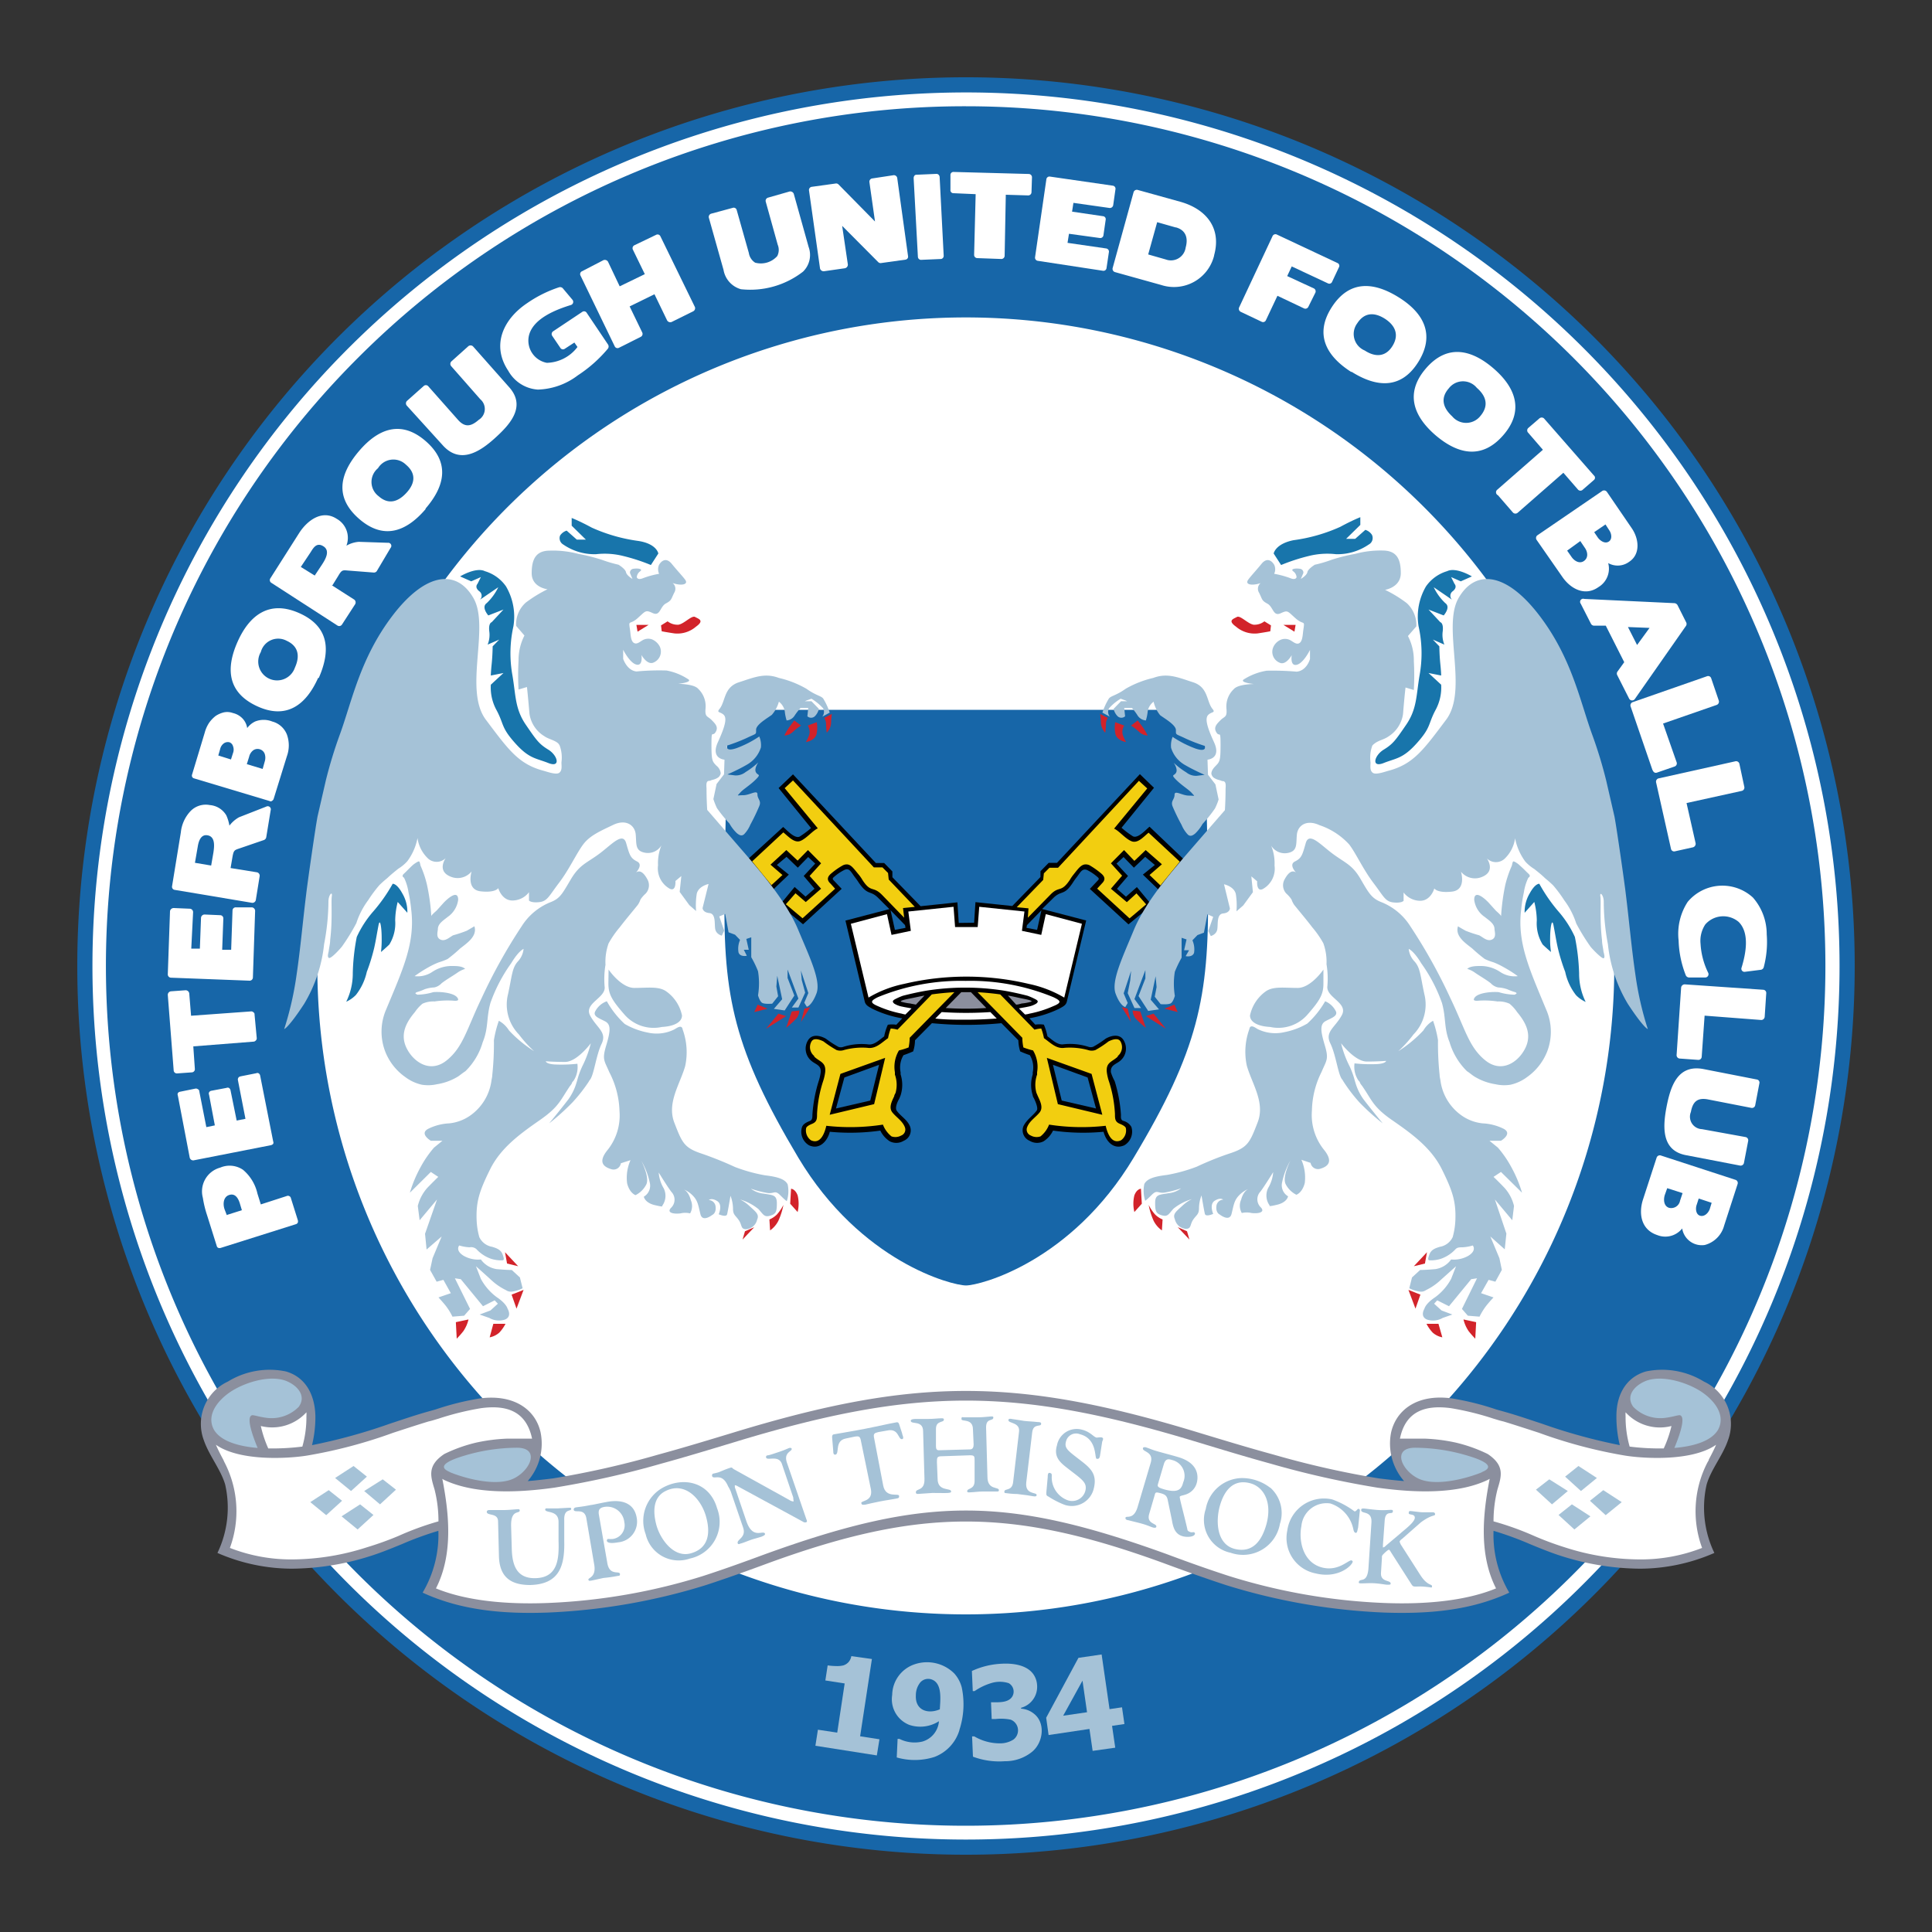 <svg id="Layer_1" data-name="Layer 1" xmlns="http://www.w3.org/2000/svg" width="200" height="200" viewBox="0 0 200 200"><rect x="0" y="0" width="200" height="200" fill="#333333" stroke="none"/><defs><style>.cls-1{fill:#1766a8;}.cls-2{fill:#fff;}.cls-3{fill:#a5c2d7;}.cls-4{fill:#1875ab;}.cls-5{fill:#d2232a;}.cls-6{fill:#8b8f9e;}.cls-7{fill:#f2ce10;}.cls-8{fill:none;}</style></defs><title>peterborough-logo-freelogovectors.net_</title><path id="path18028" class="cls-1" d="M8,100a92,92,0,1,1,92,92A92,92,0,0,1,8,100Z"/><path id="path18030" class="cls-2" d="M9.57,100A90.43,90.43,0,1,1,100,190.43,90.43,90.43,0,0,1,9.57,100Z"/><path id="path18032" class="cls-1" d="M37.05,37.05A89,89,0,1,0,100,11,88.8,88.8,0,0,0,37.05,37.05Z"/><path id="path18034" class="cls-3" d="M99.32,179.1a4.28,4.28,0,0,1-2.59,2.78,6.73,6.73,0,0,1-3.9.05l.09-1.92.19,0a3.49,3.49,0,0,0,2.36.28,2.38,2.38,0,0,0,1.73-2.11,3.58,3.58,0,0,1-3.07.38,2.85,2.85,0,0,1-1.77-3.11,3.4,3.4,0,0,1,2.31-3.16,4,4,0,0,1,4.11.94,3.48,3.48,0,0,1,.78,1.45,8.5,8.5,0,0,1-.24,4.39Zm-2.75-5.19a1.09,1.09,0,0,0-1.29.24,2.09,2.09,0,0,0-.47,1.33c-.09,1.56,1.22,2,2.48,1.47C97.34,176,97.55,174.38,96.57,173.91Z"/><path id="path18036" class="cls-2" d="M167.11,100A67.13,67.13,0,1,1,100,32.86,67.14,67.14,0,0,1,167.11,100Z"/><path id="path18038" class="cls-3" d="M90.77,181.72l-6.36-1,.26-1.66,2,.3.77-5.09-2-.31.24-1.56a6.52,6.52,0,0,0,.88.07,2.73,2.73,0,0,0,.75-.07,1.24,1.24,0,0,0,.54-.35,1.28,1.28,0,0,0,.28-.61l2.13.3-1.22,8,2,.31Z"/><path id="path18040" class="cls-3" d="M116.4,178.47l-1.28.19.33,2.26-2.34.33-.33-2.27-4.23.63-.25-1.79,3.34-6.2,2.4-.35.82,5.66,1.29-.19.25,1.73Zm-3.87-1.22-.47-3.27-2,3.63Z"/><path id="path18042" class="cls-1" d="M117.36,119.84c-6.47,10.8-15.91,13.23-17.36,13.23s-10.89-2.43-17.36-13.23C76,108.69,74.86,103.22,75,92.48c.12-9.38.31-17,.35-19h49.36c0,2,.23,9.59.35,19C125.14,103.22,124.05,108.69,117.36,119.84Z"/><path id="path18044" d="M99.25,95.54l-.14-2.13-3.81.4-2.92-3,0-.6-.85-.87h-.86l-8.58-9.18-1.49,1.42,3.36,4.14a9.42,9.42,0,0,1-1.19.89c-.54.23-1.35-.73-1.7-1L77.36,89l-.17.14.14.18,2.32,2.81.14.19.18-.17,1.69-1.61-1.24-1,1-.84,1.17,1.12,1.07-1.1.73.68-1.19,1.28L84.32,92l-.93.82-1.13-1-1.4,1.69-.14.16.17.16,2.24,1.85,4-3.67-.86-.91v0a.17.17,0,0,1,0-.26,5,5,0,0,1,1.15-.79c.54-.24.68.25,1.12.81.09.12.21.28.33.47,1,1.47,1.19.75,2.08,1.66l1.12,1.12L87.52,95.3l2,8.39c.1.4.45.54.77.73a11.42,11.42,0,0,0,3.11,1l-.61.66a2.9,2.9,0,0,0-.88,0,5.31,5.31,0,0,0-.38,1.21c-.51.36-1.05.94-1.7.82a6.22,6.22,0,0,0-2.53.26.74.74,0,0,1-.51,0h0a10.54,10.54,0,0,1-1.29-.84c-.61-.35-1.47-.52-1.87.19a1.64,1.64,0,0,0,.33,2.07c.44.4,1.07.45,1,1.22a5,5,0,0,1-.21.91,14.87,14.87,0,0,0-.65,3.48c0,.24,0,.52-.23.63-.45.17-.73.35-.84.63a1.62,1.62,0,0,0,.72,1.9c1.1.51,1.92-.47,2.15-1.4a22.33,22.33,0,0,0,5.23-.12,2.7,2.7,0,0,0,1,1.12,1.49,1.49,0,0,0,1.43-.07,1.16,1.16,0,0,0,.63-1.52c-.31-.7-.94-1-1.36-1.59-.18-.26,0-.79.24-1.21.07-.14.11-.26.16-.38h0a3.57,3.57,0,0,0,0-2.17h0c0-.09,0-.19,0-.21h0a2.47,2.47,0,0,1,.3-1.78,11.16,11.16,0,0,0,1-.39,3.85,3.85,0,0,0,.19-1.15l1.75-1.77a37.65,37.65,0,0,0,7.2,0l1.75,1.77a4.19,4.19,0,0,0,.19,1.15,11.16,11.16,0,0,0,1,.39,2.48,2.48,0,0,1,.3,1.78h0s0,.12,0,.21h0a3.57,3.57,0,0,0,0,2.17h0c0,.12.09.24.16.38.19.42.42,1,.24,1.21-.42.56-1,.89-1.36,1.59a1.17,1.17,0,0,0,.63,1.52,1.49,1.49,0,0,0,1.43.07,2.7,2.7,0,0,0,1-1.12,22.33,22.33,0,0,0,5.23.12c.24.93,1,1.91,2.15,1.4a1.63,1.63,0,0,0,.73-1.9,1.34,1.34,0,0,0-.85-.63c-.28-.11-.23-.39-.23-.63a14.87,14.87,0,0,0-.65-3.48A5,5,0,0,1,115,111c-.07-.77.56-.82,1-1.22a1.64,1.64,0,0,0,.33-2.07c-.4-.71-1.26-.54-1.87-.19a10.54,10.54,0,0,1-1.29.84h0a.74.74,0,0,1-.51,0,6.22,6.22,0,0,0-2.53-.26c-.65.12-1.19-.46-1.7-.82a5.82,5.82,0,0,0-.37-1.21,3,3,0,0,0-.89,0l-.61-.66a11.42,11.42,0,0,0,3.11-1c.33-.19.68-.33.77-.73l2-8.39-4.56-1.19L109,93c.89-.91,1.13-.19,2.08-1.66.12-.19.24-.35.33-.47.44-.56.59-1,1.12-.81a5,5,0,0,1,1.15.79.17.17,0,0,1,0,.26v0l-.86.91,4,3.67,2.25-1.85.16-.16-.14-.16-1.4-1.69-1.13,1-.93-.82,1.14-1.33-1.19-1.28.73-.68,1.07,1.1,1.17-1.12,1,.84-1.24,1L120,92.17l.18.17.14-.19,2.32-2.81.14-.18-.17-.14L119,85.58c-.36.28-1.17,1.24-1.71,1a9.42,9.42,0,0,1-1.19-.89l3.36-4.14L118,80.14l-8.58,9.18h-.86l-.85.87,0,.6-2.92,3-3.81-.4-.14,2.13Z"/><path id="path18046" class="cls-4" d="M58.31,56.37a5.71,5.71,0,0,0,3.39,1,7.89,7.89,0,0,1,2.83.19,19.73,19.73,0,0,1,2.85.93l.77-1.19S68,56.3,66.09,56a17.34,17.34,0,0,1-4.83-1.38c-1.29-.7-2.08-1-2.08-1v.8l1.47,1.44h-.94l-1.05-.93a1.27,1.27,0,0,0-.68.51A.76.76,0,0,0,58.31,56.37Z"/><path id="path18048" class="cls-3" d="M83.32,72.59H84l.77.79a1.57,1.57,0,0,1-.42.77.57.57,0,0,1-.77,0l.09-.86h-.8a6.59,6.59,0,0,0-.6.77,1.07,1.07,0,0,1-.84.52,4.72,4.72,0,0,1-.19-.94,1.58,1.58,0,0,0-.61-1A3.43,3.43,0,0,1,79.9,74c-.44.33-1.63,1-1.63,1.54s.07.35-1,.87a18.15,18.15,0,0,1-2,.77s-.26.7,1,.26a11.05,11.05,0,0,0,2.33-1.2,2.31,2.31,0,0,1,.17,1.13,3.13,3.13,0,0,1-1.47,1.8c-.87.51-2,1-2,1l.79.1a1.61,1.61,0,0,0,1.1-.35,7.86,7.86,0,0,0,1.31-1s-.44.61-.26,1,.61.16,0,.77-1.3,1-1.63,1.38-.35.25.33.25,1.47-.6,1.47-.09.44.65.18,1.24a20.46,20.46,0,0,1-.91,1.89,3.22,3.22,0,0,1-.65,1c-.24.21-.47.12-.75-.11a4.14,4.14,0,0,1-.77-1,15.18,15.18,0,0,1-1.29-1.59,7.06,7.06,0,0,1-.37-.94l.33-1.56.77-1L75,78.64s-1.47-.09-.68-1.82.94-2.5.59-2.83-.77-.19-.42-.61c.63-.79.42-2.24,2-2.75s2.67-1,4.14-.45a10.38,10.38,0,0,1,2.85,1.12c1,.71,1.47.71,1.73,1a6.74,6.74,0,0,1,.68,1.47l-.77.42a.79.79,0,0,0,.09-.86,5.32,5.32,0,0,0-1.21-1l-.52.19Z"/><path id="path18050" class="cls-3" d="M58.26,79.48a.48.48,0,0,0,0,.12h0Z"/><path id="path18052" class="cls-3" d="M58.4,76.49a.67.67,0,0,1,.15-.14Z"/><path id="path18054" class="cls-3" d="M57.94,77.19a3.58,3.58,0,0,1,.18,1.73c0,.35.1.84-.23,1.08s-1.26-.12-1.73-.24c-2.5-.7-3.53-2.15-5.86-5.25s.44-9.59-1.29-12.6-4.93-2.69-8.36,1.8-4.23,9-5.54,12.52a46.53,46.53,0,0,0-1.38,4.56h0l-.86,3.74c-.24,1.26-1.08,7.15-1.17,8-.35,2.8-.59,5.61-1,8.39a33.17,33.17,0,0,1-1.28,5.61s.42-.1,2.06-2.6a15,15,0,0,0,2.07-6.19A23.93,23.93,0,0,0,34,93.32c0-.7.44-1.12.35-.54s.09,2.36-.17,4.51c0,.35-.09.72-.14,1.07,0,.19-.21.66,0,.8s1.23-1,1.37-1.19a21.31,21.31,0,0,0,1.48-2.41,8.16,8.16,0,0,1,1.23-2.38,13.61,13.61,0,0,1,1.17-1.57c.17-.16.35-.33.54-.49s.28-.23.4-.35c.33-.3.65-.56,1-.84h0a4.29,4.29,0,0,0,.93-.77,5.81,5.81,0,0,0,1.06-2.41,3.59,3.59,0,0,0,1.12,2.15,1.33,1.33,0,0,0,1.8-.07s-.94,1.29.44,1.89a1.87,1.87,0,0,0,2.24-.51s-.6,1.89.94,2.06,1.82-.33,1.82-.33.35,1.28,1.47,1.28a2.16,2.16,0,0,0,1.71-.86v.86s.19.26,1.05.17,1-.61,2.06-2,1.82-3.08,2.52-4,1.8-1.38,3.09-2,2.24,0,2.33,1-.09,1.71,1,1.89a1.63,1.63,0,0,0,1.66-.77,4.86,4.86,0,0,0-.35,2.06,2.41,2.41,0,0,0,1.21,2.43c.68.33.59-.8.59-.8l.61-.51-.17,1.64,1,1.37.7.61a7.49,7.49,0,0,1,.07-1.8c.19-.79,1.22-1,1.22-1L72.73,94s0,.45.7.52.51,1.12.61,1.66.68.68.68.68l.25-.52-.51-1.47.61-.26.35,1.9.67.25.52.54a2.27,2.27,0,0,0-.16,1.29c.16.51.86.35.86.35L77,98.32h.51l-.25-1.12.51-.17v2.06a10.89,10.89,0,0,1,.7,1.45,7.73,7.73,0,0,1,0,2.5s.17.61.42.77,1.05.09,1.05.09l.61-.77-.18-1,.09-1.12.51,2.43-.86,1,1.12.16,1-1.54-.7-1.82v-.87l1.12,3-.68.93h.68l.7-1.54L83,101.47l-.09-1,.77,2.33-.42,1,.26.42s.51-.09,1-1.38-.68-3.69-1.9-6.61-3.88-6-5.61-8l-3.8-4.39s-.07-1-.07-2.17c0-.19-.07-.61.09-.77a.33.33,0,0,1,.26-.07,1.45,1.45,0,0,1,.35-.12,1.67,1.67,0,0,0,.51-.23.72.72,0,0,0,.26-.43,1.17,1.17,0,0,0-.45-.79c-.42-.44-.51-.51-.51-2.17s.09-.77.42-1.29,0-.86-.42-1.28-.7-.26-.61-1.22a2.47,2.47,0,0,0-.77-2c-.44-.51-2.08-.51-2.08-.51s1.64-.16,1-.51A6.1,6.1,0,0,0,69,69.41a24.86,24.86,0,0,0-3.11.1c-1-.1-1.38-1.31-1.38-1.31v-.94s.68,1.38,1.38,1.54.51-1,.51-1,.61,1.12,1.29.77a1.23,1.23,0,0,0,.61-1.64,1.62,1.62,0,0,0-.82-.75,1.18,1.18,0,0,0-1,.12c-.21.12-.49.37-.75.3-.47-.11-.44-1-.51-1.4-.17-1.12-.07-.44.79-1.21s.8-.87,1.57-.52.74-.67,1.35-1,.52-.42.87-1.12a.77.77,0,0,0-.17-1,2.58,2.58,0,0,0,.84.17c.45,0,.71-.17.45-.52s-.87-1-1.38-1.63-1-.42-1.31.09a1.12,1.12,0,0,0,0,.94,9.23,9.23,0,0,0-1.63.44c-.61.26-.68-.09-.68-.09a.82.82,0,0,1,.35-.61c.33-.26-.28-.33-.7-.26a.39.39,0,0,0-.35.45l.25.6s-.6-.35-.67-.7-.77-.77-.77-.77a14.36,14.36,0,0,1-1.73-.51,19.23,19.23,0,0,0-2.43-.61A10.2,10.2,0,0,0,56.93,57c-1.44,0-1.89.86-1.89,2.34S56.68,61,56.68,61a13.73,13.73,0,0,0-2.25,1.38,3,3,0,0,0-1,2.41l.86,1a5.59,5.59,0,0,0-.61,2.59,27.05,27.05,0,0,0,0,3l.87-.26s.09.77.26,2.76a3.25,3.25,0,0,0,1.54,2.33c.44.31,1,.38,1.42.73A1,1,0,0,1,57.94,77.19Z"/><path id="path18056" class="cls-4" d="M40.65,91.49s.42-.07,1,1a3.74,3.74,0,0,1,.52,2l-1-1.12a8.29,8.29,0,0,0-.26,1.91,4.17,4.17,0,0,1-.61,2.5c-.44.42-.86.77-.86.77a10.7,10.7,0,0,0,.07-1.47c0-1-.16-2.15-.33-1.28s-.25,1.45-.44,2.31a19.93,19.93,0,0,1-.77,2.5A5.89,5.89,0,0,1,36.84,103a3.28,3.28,0,0,1-1,.7,6.59,6.59,0,0,0,.68-2.95A21.89,21.89,0,0,1,36.93,97a10.79,10.79,0,0,1,1.73-2.67A17,17,0,0,0,40.65,91.49Z"/><path id="path18058" class="cls-3" d="M47.54,128.93a4.29,4.29,0,0,0,1.07.19.85.85,0,0,1,.7.18,3.72,3.72,0,0,0,1.5,1,3.39,3.39,0,0,0,1.17.17c.28,0,.16-.28.05-.61-.19-.51-.64-.65-1.08-.79a1.8,1.8,0,0,1-1.33-1,7.6,7.6,0,0,1-.28-1.77c-.07-1.9.28-3,1.4-5.26s3.18-3.72,5.16-5.1S58,113.9,59,112.43a2.29,2.29,0,0,0,.17-.23l.07-.17.14-.16a2.56,2.56,0,0,0,.39-1.75,15.53,15.53,0,0,1-2.4.07c-.87-.07-.87-.33-.87-.33s.77.07,2,.07S61.16,108,61.16,108a11.17,11.17,0,0,1-.86,2.34,8.61,8.61,0,0,0-.56,1.54l-.05.16a5.74,5.74,0,0,1-.84,1.75c-.87,1.13-2,2.5-2,2.5a24.36,24.36,0,0,0,2.41-2.17A16.62,16.62,0,0,0,60.93,112l.07-.12a.62.62,0,0,1,.09-.12c.42-.6.61-2.5,1.19-3.71s-.51-1.64-1.19-2.92,1.66-1.82,1.5-3a9,9,0,0,1,.09-2.26A5.69,5.69,0,0,1,63,97.66,10.15,10.15,0,0,1,64.15,96c.61-.8,1.24-1.54,1.87-2.32a2.26,2.26,0,0,0,.28-.56,3,3,0,0,1,.52-.6A1.25,1.25,0,0,0,67,91c-.7-1.29-1.22-.61-1.22-.61s.87-.86.17-1.21-.78-.68-1.13-1.9-1.54.19-2.82,1.13S60,89.51,59.11,91,58,93,57,93.39a6.3,6.3,0,0,0-3,2.5,55.79,55.79,0,0,0-4.13,7.41c-1.57,3.27-1.92,5.09-3.63,6.47s-3.46.16-4.16-1.29,0-2.68.87-3.71a4.07,4.07,0,0,1,.79-.87,2.74,2.74,0,0,1,1.24-.23,9.06,9.06,0,0,1,1.8-.09c.14,0,.77.11.63-.19-.26-.66-2-.75-2.57-.68a6,6,0,0,1-1.63.26c-.19-.1-.31-.14-.07-.26a5.31,5.31,0,0,0,.81-.3,3.48,3.48,0,0,1,1-.19,1.43,1.43,0,0,0,.77-.44c.52-.4,1.08-.71,1.59-1.06a2.76,2.76,0,0,1,.84-.42c-.32-.32-1-.3-1.49-.3a3.64,3.64,0,0,0-1.94.63,2.69,2.69,0,0,1-1.8.42,13.74,13.74,0,0,1,1.42-.91,8,8,0,0,1,1.06-.51,7.41,7.41,0,0,0,.93-.35,14.75,14.75,0,0,0,1.29-1.08c.67-.54,1.82-1.26,1.49-2.31l-.79.46a13,13,0,0,1-1.41.47c-.37.19-.81.66-1.3.45s-.31-.75-.28-1.1c0-.56.6-.91,1-1.24a2.56,2.56,0,0,0,1.1-1.78c0-1.21-1.31.07-1.59.4l-.63.7c-.1.1-.59.49-.56.61a21.09,21.09,0,0,0-.45-3.27,10.79,10.79,0,0,0-.65-1.94c-.05-.1-.07-.42-.16-.47s-.45.21-.57.3-.51.47-.74.71-.42.35-.4.49.09.11.16.21a5.26,5.26,0,0,1,.45,1.49,15.32,15.32,0,0,1,.28,1.8c.42,3.44-.87,6.17-2.6,10.33a5.75,5.75,0,0,0-.09,4.35,5.81,5.81,0,0,0,2.08,2.64,4.45,4.45,0,0,0,1.71.79,4.11,4.11,0,0,0,1.56-.05,5.92,5.92,0,0,0,2.2-.81c.25-.17.49-.38.75-.54a6.86,6.86,0,0,0,1.79-3c.61-1.48.36-2.5.8-4.07a16.38,16.38,0,0,1,2.15-4.11c.77-1.29,1.28-1.48,1.28-1.48a2.22,2.22,0,0,1-.6,1.31c-.59.66-.59,1.43-1,3.34a4.44,4.44,0,0,0,1.12,4.21,12.6,12.6,0,0,0,1.57,1.73,13.19,13.19,0,0,1-2.6-2.15,2.84,2.84,0,0,0-1.05-1,11.58,11.58,0,0,0-.51,2,30.92,30.92,0,0,1-.17,3.62c0,.21-.07.42-.09.61,0,0,0,0,0,0v0a5.27,5.27,0,0,1-2.22,3.6,4.59,4.59,0,0,1-2.15.79,5.46,5.46,0,0,0-2.08.52c-1.13.51.18,1.28.18,1.28h1.2l-.87.71a11.1,11.1,0,0,0-1.38,2,13.28,13.28,0,0,0-1.12,2.67l2.17-2.15.77.51s-.44.42-1.12,1.12a4.41,4.41,0,0,0-1,1.89l.19,1.48,1.8-2.15L44,127.72l.16,1.63L45.72,128l-.94,2.25-.26,1.21.68,1.22.7-.19.77,1.38-1.28.44s.25.26.68.77a6.46,6.46,0,0,1,.77,1.22l1.21-.1.61-.7-1.57-3.17.61.09L50,135.22l1.21-.61.33.35-.77.7-1.12.42,1,.35a2,2,0,0,0,1.63.17c.77-.33.26-1.13.26-1.13s-.1-.51-1.12-1.19a5.77,5.77,0,0,1-1.64-1.89l-.51-1.31s1.12,1,1.63,1.47a6.19,6.19,0,0,0,1.47,1,.92.92,0,0,0,.61.16,3.45,3.45,0,0,0,1.12-.35l-.28-1.12-.84-.77s-.54,0-1.56-.09a2.46,2.46,0,0,1-1.64-1A3,3,0,0,1,48,130C47.09,129.44,47.54,128.93,47.54,128.93Z"/><path id="path18060" class="cls-3" d="M63,100.37s1.29,1.9,2.67,1.9,2.52-.19,3.29.35a4.06,4.06,0,0,1,1.64,2.5c0,.67-.77,1.12-2.08,1.19A4,4,0,0,1,64.62,105c-1.28-1.47-1.64-2.08-1.64-3.2Z"/><path id="path18062" class="cls-3" d="M62.82,103.65A9.46,9.46,0,0,0,64.67,106a7.59,7.59,0,0,0,2.38.89,4.12,4.12,0,0,0,2.73-.31c.26-.14.8-.58.89,0a6.85,6.85,0,0,1,.26,3.78c-.54,1.89-1.92,3.81-1.12,5.87s1,2.59,2.85,3.2a36.66,36.66,0,0,1,3.43,1.38,16.9,16.9,0,0,0,3.11.86c1.38.16,2.08.42,2.34.94a3.37,3.37,0,0,1-.09,1.73s-.07,0-.68-.61-.61-.07-1.47-.26a10.47,10.47,0,0,1-1.57-.42,2.52,2.52,0,0,0,1.31.51c.93.17,1.38.1,1.38,1s-.1,1.12-.7,1.29-.68-.1-1.2-.68a5.34,5.34,0,0,0-1.91-1,3.88,3.88,0,0,1,1,.7c.67.61,1,.86.77,1.38a1.28,1.28,0,0,1-1.12,1c-.61,0-.42-.42-.78-.94s-.6-.54-.6-1.21a3.75,3.75,0,0,0-.26-1.31s-.26,1.56-.35,1.91-.87,0-.87,0,.45-1-.16-1.37-.86-.1-.86-.1a.74.74,0,0,1,.7.7c.07.68-.35.84-.35.84s-1,.8-1.22-.07-.25-1.37-.77-1.91a2.85,2.85,0,0,0-1-.68s.52.16.77,1.12a1.53,1.53,0,0,1-.07,1.38,2.14,2.14,0,0,0-1,0c-.78.09-1.48-.09-.94-.61a1.16,1.16,0,0,0,.07-1.54c-.26-.26-1.38-2.08-1.38-2.08a3.74,3.74,0,0,0,.52,1.64,1.75,1.75,0,0,1-.17,1.82s.26.16-.77-.09-1.12-.87-1.12-.87a1.32,1.32,0,0,0,.61-1.47,7.47,7.47,0,0,0-.87-2.24s.87,1.66.52,2.43a2.49,2.49,0,0,1-1.12,1.12s-.61-.19-.87-1.22a4.5,4.5,0,0,1,.35-2.4l-1,.32a.76.76,0,0,1-1,.61c-.87-.26-1.31-.77-.45-1.89a5.73,5.73,0,0,0,1.31-4.14,9.26,9.26,0,0,0-1.05-4c-.52-1.22-.77-1.29-.33-2.76s.52-2.17-.09-2.5-1.38-.54-1-1.12A2.15,2.15,0,0,1,62.82,103.65Z"/><path id="path18064" class="cls-4" d="M47.63,59.67s1.64-1,2.57-.54a4.08,4.08,0,0,1,2.18,1.57,6.2,6.2,0,0,1,.77,4.13,12.82,12.82,0,0,0-.1,5.1c.35,2.08.26,3.45,1.38,5.09s1.38,2,2.34,2.59,1.31,1.9,0,1.38-2-.44-3.46-2.08S52.19,75,51.42,73.55a4.88,4.88,0,0,1-.61-2.67l1.31-1.21-1.31.26s0-.35.09-1.22.1-1.8.1-1.8l.68-.7-1.2.52a2.68,2.68,0,0,0,.17-1.38c-.1-.87.25-.94.25-.94l1.22-1.31-1.57.61s-.77-.86-.16-1.28a5.59,5.59,0,0,0,1.19-1.64l-1.89,1.29a.57.57,0,0,0-.07-.87c-.54-.42-.19-.77-.19-.77l.35-.7-1,.44Z"/><polygon id="polygon18066" class="cls-5" points="67.14 64.69 66 65.39 65.88 64.69 67.14 64.69"/><polygon id="polygon18068" class="cls-5" points="77.12 127.46 78.08 127.04 76.87 128.32 77.12 127.46"/><path id="path18070" class="cls-5" d="M79.65,126.24a2.46,2.46,0,0,0,.77-.51,4.69,4.69,0,0,0,.68-1,7.35,7.35,0,0,1-.52,1.64,2.69,2.69,0,0,1-.86,1Z"/><path id="path18072" class="cls-5" d="M82.57,125.47a3.68,3.68,0,0,0,0-1.73c-.26-.68-.68-.68-.68-.68l-.09,1.55Z"/><polygon id="polygon18074" class="cls-5" points="78.08 104.77 79.46 104.42 78.43 104 78.08 104.77"/><polygon id="polygon18076" class="cls-5" points="79.3 106.5 81.38 105.19 80.58 104.93 79.3 106.5"/><path id="path18078" class="cls-5" d="M81.38,106.4a10.56,10.56,0,0,0,1.09-1,1.4,1.4,0,0,0,.28-.79l-.79.09Z"/><polygon id="polygon18080" class="cls-5" points="82.92 105.8 83.88 104.25 83.27 104.42 82.92 105.8"/><path id="path18082" class="cls-5" d="M47.19,136.87l1.31-.28a3.64,3.64,0,0,1-.54,1.22,9.74,9.74,0,0,1-.68.77Z"/><path id="path18084" class="cls-5" d="M50.69,138.44a2.09,2.09,0,0,0,1-.49,4,4,0,0,0,.64-.91H51.07Z"/><polygon id="polygon18086" class="cls-5" points="52.49 130.8 52.28 129.63 53.64 131.08 52.49 130.8"/><path id="path18088" class="cls-5" d="M85.32,74.32l.8-.42a6.77,6.77,0,0,0-.09,1,1.56,1.56,0,0,1-.45.95s-.07-.6-.07-.95A1.13,1.13,0,0,0,85.32,74.32Z"/><path id="path18090" class="cls-5" d="M82.22,74.58l.7.53a6,6,0,0,0-.87.68,1.34,1.34,0,0,1-.86.35,8.19,8.19,0,0,1,.51-.86Z"/><path id="path18092" class="cls-5" d="M83.62,75.11l.93-.35a3.1,3.1,0,0,1,0,1.12c-.09.78-1.12.94-1.12.94a5.44,5.44,0,0,0,.35-.77A1.21,1.21,0,0,0,83.62,75.11Z"/><polygon id="polygon18094" class="cls-5" points="53.47 135.47 54.2 133.53 52.96 134.02 53.47 135.47"/><path id="path18096" class="cls-5" d="M68.5,65.35l-.07-.61.68-.42a1.67,1.67,0,0,0,1.12.35c.61-.1,1.38-1,1.73-.8s1,.35.09,1a2.94,2.94,0,0,1-2.24.7C68.94,65.44,68.5,65.35,68.5,65.35Z"/><path id="path18098" class="cls-4" d="M141.69,56.37a5.71,5.71,0,0,1-3.39,1,7.89,7.89,0,0,0-2.83.19,19.73,19.73,0,0,0-2.85.93l-.77-1.19s.16-1,2.06-1.38a17.34,17.34,0,0,0,4.83-1.38c1.29-.7,2.08-1,2.08-1v.8l-1.47,1.44h.94l1.05-.93a1.27,1.27,0,0,1,.68.51A.76.76,0,0,1,141.69,56.37Z"/><path id="path18100" class="cls-3" d="M116.68,72.59h-.63l-.77.79a1.57,1.57,0,0,0,.42.77.57.57,0,0,0,.77,0l-.09-.86h.8a5.58,5.58,0,0,1,.58.77,1.12,1.12,0,0,0,.86.52,4.72,4.72,0,0,0,.19-.94,1.58,1.58,0,0,1,.61-1,3.43,3.43,0,0,0,.68,1.4c.44.33,1.63,1,1.63,1.54s-.07.35,1,.87a17.29,17.29,0,0,0,2,.77s.26.7-1,.26a11.27,11.27,0,0,1-2.34-1.2,2.36,2.36,0,0,0-.16,1.13,3.09,3.09,0,0,0,1.47,1.8c.87.51,2,1,2,1l-.8.1a1.58,1.58,0,0,1-1.09-.35,7.86,7.86,0,0,1-1.31-1s.44.61.26,1-.61.16,0,.77,1.3,1,1.63,1.38.35.25-.33.25-1.47-.6-1.47-.09-.44.65-.19,1.24a20.56,20.56,0,0,0,.92,1.89,3.22,3.22,0,0,0,.65,1c.23.21.47.12.75-.11a4.14,4.14,0,0,0,.77-1,13.92,13.92,0,0,0,1.28-1.59,6,6,0,0,0,.38-.94l-.33-1.56-.77-1L125,78.64s1.47-.09.67-1.82-.93-2.5-.58-2.83.77-.19.42-.61c-.63-.79-.42-2.24-2-2.75s-2.66-1-4.13-.45a10.38,10.38,0,0,0-2.85,1.12c-1,.71-1.48.71-1.73,1a6.74,6.74,0,0,0-.68,1.47l.77.42a.79.79,0,0,1-.09-.86,5.11,5.11,0,0,1,1.21-1l.52.19Z"/><path id="path18102" class="cls-3" d="M141.74,79.48a.48.48,0,0,1,0,.12h0Z"/><path id="path18104" class="cls-3" d="M141.6,76.49a.67.67,0,0,0-.15-.14Z"/><path id="path18106" class="cls-3" d="M142.06,77.19a3.58,3.58,0,0,0-.18,1.73c0,.35-.1.84.23,1.08s1.26-.12,1.73-.24c2.5-.7,3.53-2.15,5.86-5.25s-.44-9.59,1.29-12.6,4.93-2.69,8.36,1.8,4.23,9,5.54,12.52a46.53,46.53,0,0,1,1.38,4.56h0l.86,3.74c.24,1.26,1.08,7.15,1.17,8,.35,2.8.59,5.61,1,8.39a33.17,33.17,0,0,0,1.28,5.61s-.42-.1-2.06-2.6a15,15,0,0,1-2.07-6.19,23.93,23.93,0,0,1-.43-4.39c0-.7-.44-1.12-.35-.54s-.09,2.36.17,4.51c0,.35.09.72.14,1.07,0,.19.21.66.05.8s-1.24-1-1.38-1.19a21.31,21.31,0,0,1-1.48-2.41,8.16,8.16,0,0,0-1.23-2.38,13.61,13.61,0,0,0-1.17-1.57c-.17-.16-.35-.33-.54-.49s-.28-.23-.4-.35c-.32-.3-.65-.56-1-.84h0a4.29,4.29,0,0,1-.93-.77,6,6,0,0,1-1.06-2.41,3.59,3.59,0,0,1-1.12,2.15,1.33,1.33,0,0,1-1.8-.07s.94,1.29-.44,1.89a1.87,1.87,0,0,1-2.24-.51s.6,1.89-.94,2.06-1.82-.33-1.82-.33-.35,1.28-1.47,1.28a2.18,2.18,0,0,1-1.71-.86v.86s-.19.26-1.05.17-1-.61-2.06-2-1.82-3.08-2.52-4a7.32,7.32,0,0,0-3.08-2c-1.31-.61-2.25,0-2.34,1s.09,1.71-1,1.89a1.65,1.65,0,0,1-1.66-.77,4.86,4.86,0,0,1,.35,2.06,2.41,2.41,0,0,1-1.21,2.43c-.68.33-.59-.8-.59-.8l-.6-.51.16,1.64-1,1.37-.7.61a7.49,7.49,0,0,0-.07-1.8c-.19-.79-1.22-1-1.22-1l.61,2.5s0,.45-.7.52-.51,1.12-.61,1.66-.67.68-.67.68l-.26-.52.51-1.47-.6-.26-.36,1.9-.67.25-.52.54a2.34,2.34,0,0,1,.17,1.29c-.17.51-.87.35-.87.35l.35-.61h-.51l.25-1.12-.51-.17v2.06a12.46,12.46,0,0,0-.7,1.45,7.73,7.73,0,0,0,0,2.5s-.16.61-.42.77-1.05.09-1.05.09l-.61-.77.19-1-.1-1.12-.51,2.43.86,1-1.12.16-1-1.54.71-1.82v-.87l-1.13,3,.68.93h-.68l-.7-1.54.26-1.31.09-1-.77,2.33.42,1-.25.42s-.52-.09-1-1.38.68-3.69,1.89-6.61,3.88-6,5.61-8,3.81-4.39,3.81-4.39.07-1,.07-2.17c0-.19.07-.61-.1-.77a.32.32,0,0,0-.25-.07,1.82,1.82,0,0,0-.35-.12,1.72,1.72,0,0,1-.52-.23.67.67,0,0,1-.25-.42c0-.31.23-.59.44-.8.42-.44.51-.51.51-2.17s-.09-.77-.42-1.29,0-.86.42-1.28.7-.26.61-1.22a2.46,2.46,0,0,1,.77-2c.45-.52,2.08-.52,2.08-.52s-1.63-.16-1-.51a6.33,6.33,0,0,1,2.32-.87,29.1,29.1,0,0,1,3.1.1c1.06-.1,1.38-1.31,1.38-1.31v-.94s-.67,1.38-1.38,1.54-.51-1-.51-1-.61,1.12-1.28.77a1.21,1.21,0,0,1-.61-1.64,1.48,1.48,0,0,1,.82-.75,1.16,1.16,0,0,1,1,.12c.21.12.5.37.75.3.47-.11.45-1,.52-1.4.16-1.12.07-.44-.8-1.21s-.79-.87-1.56-.52-.75-.67-1.36-1-.51-.43-.86-1.13a.76.76,0,0,1,.16-1,2.71,2.71,0,0,1-.84.16c-.44,0-.7-.16-.44-.52s.86-1,1.37-1.63,1-.42,1.31.09a1.08,1.08,0,0,1,0,.94,9.48,9.48,0,0,1,1.64.44c.61.26.68-.09.68-.09a.82.82,0,0,0-.35-.61c-.33-.26.28-.33.7-.26a.39.39,0,0,1,.35.45l-.26.6s.61-.35.68-.7.77-.77.77-.77a13.06,13.06,0,0,0,1.73-.51,18.79,18.79,0,0,1,2.43-.61,10.12,10.12,0,0,1,2.85-.35c1.45,0,1.89.86,1.89,2.34s-1.63,1.73-1.63,1.73a13,13,0,0,1,2.24,1.37,3.07,3.07,0,0,1,1,2.41l-.87,1a5.44,5.44,0,0,1,.61,2.59,27.05,27.05,0,0,1,0,3l-.86-.26s-.1.77-.26,2.76a3.31,3.31,0,0,1-1.54,2.33c-.45.31-1,.38-1.43.73A1,1,0,0,0,142.06,77.19Z"/><path id="path18108" class="cls-4" d="M159.35,91.49s-.42-.07-1,1a3.74,3.74,0,0,0-.52,2l1-1.12a8.29,8.29,0,0,1,.26,1.91,4.17,4.17,0,0,0,.61,2.5c.44.42.86.77.86.77a8.36,8.36,0,0,1-.09-1.47c0-1,.18-2.15.35-1.28s.25,1.45.44,2.31a19.93,19.93,0,0,0,.77,2.5,5.89,5.89,0,0,0,1.12,2.41,3.28,3.28,0,0,0,1,.7,6.59,6.59,0,0,1-.68-2.95,21.89,21.89,0,0,0-.44-3.78,10.79,10.79,0,0,0-1.73-2.67A17,17,0,0,1,159.35,91.49Z"/><path id="path18110" class="cls-3" d="M152.46,128.93a4.29,4.29,0,0,1-1.07.19c-.26,0-.52,0-.7.18a3.72,3.72,0,0,1-1.5,1,3.39,3.39,0,0,1-1.17.17c-.28,0-.16-.28-.05-.61.19-.51.63-.65,1.08-.79a1.8,1.8,0,0,0,1.33-1,7.6,7.6,0,0,0,.28-1.77c.07-1.9-.28-3-1.4-5.26s-3.18-3.72-5.17-5.1-2.07-2.08-3.1-3.55a2.29,2.29,0,0,1-.17-.23l-.07-.17-.14-.16a2.56,2.56,0,0,1-.39-1.75,15.53,15.53,0,0,0,2.4.07c.87-.07.87-.33.87-.33s-.77.07-2,.07-2.66-1.89-2.66-1.89a10.57,10.57,0,0,0,.86,2.34,8.61,8.61,0,0,1,.56,1.54l.05.16a5.74,5.74,0,0,0,.84,1.75c.87,1.13,2,2.5,2,2.5a23.21,23.21,0,0,1-2.41-2.17,16.62,16.62,0,0,1-1.66-2.17l-.07-.12a.62.62,0,0,0-.09-.12c-.42-.6-.61-2.5-1.2-3.71s.52-1.64,1.2-2.92-1.66-1.82-1.5-3a9,9,0,0,0-.09-2.26,5.69,5.69,0,0,0-.33-2.18A10.15,10.15,0,0,0,135.85,96c-.61-.8-1.24-1.54-1.87-2.32a2.26,2.26,0,0,1-.28-.56,3,3,0,0,0-.52-.6A1.25,1.25,0,0,1,133,91c.7-1.29,1.22-.61,1.22-.61s-.87-.86-.17-1.21.77-.68,1.12-1.9,1.55.19,2.83,1.13,2,1.12,2.85,2.59S142,93,143,93.39a6.3,6.3,0,0,1,3,2.5,55.79,55.79,0,0,1,4.13,7.41c1.57,3.27,1.92,5.09,3.63,6.47s3.45.16,4.15-1.29,0-2.68-.86-3.71a4.07,4.07,0,0,0-.79-.87,2.77,2.77,0,0,0-1.24-.23,9.06,9.06,0,0,0-1.8-.09c-.14,0-.77.11-.63-.19.25-.66,2-.75,2.57-.68a6,6,0,0,0,1.63.26c.19-.1.31-.14.07-.26a5.84,5.84,0,0,1-.82-.3,3.41,3.41,0,0,0-.95-.19,1.43,1.43,0,0,1-.77-.44c-.52-.4-1.08-.71-1.59-1.06a2.76,2.76,0,0,0-.84-.42c.32-.32,1.05-.3,1.49-.3a3.64,3.64,0,0,1,1.94.63,2.69,2.69,0,0,0,1.8.42,12.89,12.89,0,0,0-1.43-.91,7.83,7.83,0,0,0-1.05-.51,7.41,7.41,0,0,1-.93-.35,14.75,14.75,0,0,1-1.29-1.08c-.67-.54-1.82-1.26-1.49-2.31.25.16.54.32.79.46a13.53,13.53,0,0,0,1.4.47c.38.19.82.66,1.31.45s.31-.75.28-1.1c0-.56-.6-.91-1-1.24a2.52,2.52,0,0,1-1.1-1.78c0-1.21,1.31.07,1.59.4l.63.7c.09.1.58.49.56.61a22.35,22.35,0,0,1,.44-3.27,11.66,11.66,0,0,1,.66-1.94c.05-.1.07-.42.16-.47s.45.21.56.3c.26.24.52.47.75.71s.42.35.4.49-.09.11-.16.21a5.26,5.26,0,0,0-.45,1.49,15.32,15.32,0,0,0-.28,1.8c-.42,3.44.87,6.17,2.59,10.33a5.7,5.7,0,0,1,.1,4.35,5.88,5.88,0,0,1-2.08,2.64,4.52,4.52,0,0,1-1.71.79,4.11,4.11,0,0,1-1.56-.05,5.92,5.92,0,0,1-2.2-.81c-.26-.17-.49-.38-.75-.54a7,7,0,0,1-1.8-3c-.6-1.48-.35-2.5-.79-4.07a16.38,16.38,0,0,0-2.15-4.11c-.77-1.29-1.29-1.48-1.29-1.48a2.2,2.2,0,0,0,.61,1.31c.59.66.59,1.43,1,3.34a4.44,4.44,0,0,1-1.12,4.21,12.6,12.6,0,0,1-1.57,1.73,13.19,13.19,0,0,0,2.6-2.15,2.76,2.76,0,0,1,1-1,11.58,11.58,0,0,1,.51,2,30.92,30.92,0,0,0,.17,3.62c0,.21.07.42.09.61,0,0,0,0,0,0v0a5.27,5.27,0,0,0,2.22,3.6,4.59,4.59,0,0,0,2.15.79,5.46,5.46,0,0,1,2.08.52c1.12.51-.19,1.28-.19,1.28h-1.19l.87.71a11.1,11.1,0,0,1,1.38,2,13.28,13.28,0,0,1,1.12,2.67l-2.18-2.15-.77.51s.45.42,1.12,1.12a4.28,4.28,0,0,1,1,1.89l-.18,1.48-1.8-2.15,1.19,3.53-.17,1.63L154.28,128l.94,2.25.25,1.21-.67,1.22-.7-.19-.78,1.38,1.29.44s-.26.26-.68.77a6.46,6.46,0,0,0-.77,1.22l-1.21-.1-.61-.7,1.56-3.17-.6.09L150,135.22l-1.22-.61-.32.35.77.7,1.12.42-1,.35a2,2,0,0,1-1.63.17c-.77-.33-.26-1.13-.26-1.13s.09-.51,1.12-1.19a5.77,5.77,0,0,0,1.64-1.89l.51-1.31s-1.12,1-1.64,1.47a6,6,0,0,1-1.47,1,.89.89,0,0,1-.61.16,3.45,3.45,0,0,1-1.12-.35l.28-1.12.84-.77s.54,0,1.57-.09a2.46,2.46,0,0,0,1.64-1A3,3,0,0,0,152,130C152.91,129.44,152.46,128.93,152.46,128.93Z"/><path id="path18112" class="cls-3" d="M137,100.37s-1.29,1.9-2.67,1.9-2.52-.19-3.29.35a4.11,4.11,0,0,0-1.64,2.5c0,.67.77,1.12,2.08,1.19a4,4,0,0,0,3.88-1.29c1.28-1.47,1.64-2.08,1.64-3.2Z"/><path id="path18114" class="cls-3" d="M137.18,103.65a9.46,9.46,0,0,1-1.85,2.31,7.59,7.59,0,0,1-2.38.89,4.15,4.15,0,0,1-2.74-.31c-.25-.14-.79-.58-.88,0a6.85,6.85,0,0,0-.26,3.78c.54,1.89,1.92,3.81,1.12,5.87s-1,2.59-2.85,3.2-3.44,1.38-3.44,1.38a16.69,16.69,0,0,1-3.1.86c-1.38.16-2.08.42-2.34.94a3.37,3.37,0,0,0,.09,1.73s.07,0,.68-.61.61-.07,1.47-.26a10.47,10.47,0,0,0,1.57-.42,2.52,2.52,0,0,1-1.31.51c-.93.17-1.38.1-1.38,1s.1,1.12.7,1.29.68-.1,1.19-.68a5.44,5.44,0,0,1,1.92-1,3.88,3.88,0,0,0-1,.7c-.68.61-1,.86-.77,1.38a1.28,1.28,0,0,0,1.12,1c.61,0,.42-.42.77-.94s.61-.54.61-1.21a3.75,3.75,0,0,1,.26-1.31s.26,1.56.35,1.91.86,0,.86,0-.44-1,.17-1.37.86-.1.86-.1a.73.73,0,0,0-.7.7c-.07.68.35.84.35.84s1,.8,1.22-.07.25-1.37.77-1.91a2.85,2.85,0,0,1,1-.68s-.52.16-.78,1.12a1.53,1.53,0,0,0,.07,1.38,2.21,2.21,0,0,1,1,0c.77.09,1.47-.09.94-.61a1.16,1.16,0,0,1-.07-1.54c.25-.26,1.38-2.08,1.38-2.08a3.74,3.74,0,0,1-.52,1.64,1.76,1.76,0,0,0,.16,1.82s-.25.16.78-.09,1.12-.87,1.12-.87a1.32,1.32,0,0,1-.61-1.47,7.58,7.58,0,0,1,.86-2.24s-.86,1.66-.51,2.43a2.49,2.49,0,0,0,1.12,1.12s.61-.19.87-1.22a4.61,4.61,0,0,0-.35-2.4l.95.32a.78.78,0,0,0,1,.61c.87-.26,1.31-.77.45-1.89a5.73,5.73,0,0,1-1.31-4.14,9.26,9.26,0,0,1,1-4c.51-1.22.77-1.29.33-2.76s-.52-2.17.09-2.5,1.38-.54,1-1.12A2.15,2.15,0,0,0,137.18,103.65Z"/><path id="path18116" class="cls-4" d="M152.37,59.67s-1.64-1-2.57-.54a4.08,4.08,0,0,0-2.18,1.57,6.2,6.2,0,0,0-.77,4.13,12.82,12.82,0,0,1,.1,5.1c-.35,2.08-.26,3.45-1.38,5.09s-1.38,2-2.34,2.59-1.31,1.9,0,1.38,2-.44,3.46-2.08,1.12-1.89,1.89-3.36a4.88,4.88,0,0,0,.61-2.67l-1.31-1.21,1.31.26s0-.35-.09-1.22-.1-1.8-.1-1.8l-.67-.7,1.19.52a2.68,2.68,0,0,1-.17-1.38c.1-.87-.25-.94-.25-.94l-1.22-1.31,1.57.61s.77-.86.16-1.28a5.59,5.59,0,0,1-1.19-1.64l1.89,1.29a.57.57,0,0,1,.07-.87c.54-.42.19-.77.19-.77l-.35-.7,1,.44Z"/><polygon id="polygon18118" class="cls-5" points="132.86 64.69 134 65.39 134.12 64.69 132.86 64.69"/><polygon id="polygon18120" class="cls-5" points="122.88 127.46 121.92 127.04 123.13 128.32 122.88 127.46"/><path id="path18122" class="cls-5" d="M120.35,126.24a2.46,2.46,0,0,1-.77-.51,4.5,4.5,0,0,1-.67-1,7.07,7.07,0,0,0,.51,1.64,2.69,2.69,0,0,0,.86,1Z"/><path id="path18124" class="cls-5" d="M117.43,125.47a3.68,3.68,0,0,1,0-1.73c.26-.68.68-.68.68-.68l.09,1.55Z"/><polygon id="polygon18126" class="cls-5" points="121.92 104.77 120.54 104.42 121.57 104 121.92 104.77"/><polygon id="polygon18128" class="cls-5" points="120.7 106.5 118.62 105.19 119.42 104.93 120.7 106.5"/><path id="path18130" class="cls-5" d="M118.62,106.4a8.82,8.82,0,0,1-1.09-1,1.4,1.4,0,0,1-.28-.79l.79.09Z"/><polygon id="polygon18132" class="cls-5" points="117.08 105.8 116.12 104.25 116.73 104.42 117.08 105.8"/><path id="path18134" class="cls-5" d="M152.81,136.87l-1.31-.28a3.64,3.64,0,0,0,.54,1.22,9.74,9.74,0,0,0,.68.77Z"/><path id="path18136" class="cls-5" d="M149.31,138.44a2.09,2.09,0,0,1-1-.49,4,4,0,0,1-.64-.91h1.24Z"/><polygon id="polygon18138" class="cls-5" points="147.51 130.8 147.72 129.63 146.36 131.08 147.51 130.8"/><path id="path18140" class="cls-5" d="M114.68,74.32l-.8-.42a6.77,6.77,0,0,1,.09,1,1.56,1.56,0,0,0,.45.95s.07-.6.07-.95A1.13,1.13,0,0,1,114.68,74.32Z"/><path id="path18142" class="cls-5" d="M117.78,74.58l-.7.53a6,6,0,0,1,.87.68,1.34,1.34,0,0,0,.86.35,8.19,8.19,0,0,0-.51-.86Z"/><path id="path18144" class="cls-5" d="M116.38,75.11l-.93-.35a3.1,3.1,0,0,0,0,1.12c.09.78,1.12.94,1.12.94a5.44,5.44,0,0,1-.35-.77A1.21,1.21,0,0,1,116.38,75.11Z"/><polygon id="polygon18146" class="cls-5" points="146.53 135.47 145.8 133.53 147.04 134.02 146.53 135.47"/><path id="path18148" class="cls-5" d="M131.5,65.35l.07-.61-.68-.42a1.67,1.67,0,0,1-1.12.35c-.61-.1-1.38-1-1.73-.8s-1,.35-.09,1a2.94,2.94,0,0,0,2.24.7C131.06,65.44,131.5,65.35,131.5,65.35Z"/><path id="path18150" d="M95.72,104.58c-.74-.09-1.49-.23-2.22-.37a2.45,2.45,0,0,1-.84-.31c-.21-.16-.23-.28,0-.42a6.16,6.16,0,0,1,.89-.4c.81-.21,1.63-.39,2.45-.53a25.81,25.81,0,0,1,8,0c.82.14,1.63.32,2.45.53a5.23,5.23,0,0,1,.89.4c.21.14.19.26,0,.42a2.45,2.45,0,0,1-.84.31c-.73.14-1.48.28-2.22.37A33.14,33.14,0,0,1,95.72,104.58Z"/><path id="path18152" class="cls-2" d="M93.6,101.85a11.85,11.85,0,0,0-3.69,1.42l-1.83-7.64,3.74-1,.47,2.15,2-.42-.26-2,4.68-.49.16,2.1h2.34l.16-2.1,4.68.49-.26,2,2,.42.47-2.15,3.74,1-1.83,7.64a12,12,0,0,0-3.69-1.42A28,28,0,0,0,93.6,101.85Z"/><path id="path18154" class="cls-6" d="M105.19,104c.18,0,.4-.07.58-.12a5,5,0,0,0,1-.19c.16-.14-.77-.28-1.26-.39s-.77-.17-1.17-.24Z"/><path id="path18156" class="cls-6" d="M97.9,104.35a32.7,32.7,0,0,0,4.2,0l-1.59-1.64h-1Z"/><path id="path18158" class="cls-6" d="M94.23,103.88c.18.05.4.07.58.12l.89-.94c-.4.07-.79.16-1.17.24s-1.42.25-1.26.39A5,5,0,0,0,94.23,103.88Z"/><path id="path18160" class="cls-2" d="M102.52,104.77l.66.67c-1.05.07-2.13.12-3.18.12s-2.13,0-3.18-.12l.66-.67A38.53,38.53,0,0,0,102.52,104.77Z"/><path id="path18162" class="cls-2" d="M93.34,104.93a11.33,11.33,0,0,1-2.45-.77c-.87-.37-.77-.56,0-.94a22.62,22.62,0,0,1,9.07-1.68,22.62,22.62,0,0,1,9.07,1.68c.81.38.91.57,0,.94a11.33,11.33,0,0,1-2.45.77,2.44,2.44,0,0,1-.47.09l-.63-.63c.33-.07.63-.11.94-.18a2.45,2.45,0,0,0,.84-.31c.21-.16.23-.28,0-.42a6.16,6.16,0,0,0-.89-.4c-.81-.21-1.63-.39-2.45-.53a25.81,25.81,0,0,0-8,0c-.82.14-1.64.32-2.45.53a6.16,6.16,0,0,0-.89.4c-.21.14-.19.26,0,.42a2.45,2.45,0,0,0,.84.31c.31.07.61.11.94.18l-.63.63A2.44,2.44,0,0,1,93.34,104.93Z"/><path id="path18164" class="cls-7" d="M94.7,93.88,92,91.05l-.07-.68-.58-.58h-.89l-8.37-9-.86.8,3.43,4.16c-.53.23-1.19,1.07-1.82,1.31s-1.28-.52-1.75-.89l-3.23,3,2,2.46L81,90.58l-1.24-1.07L81.4,88l1.17,1.09L83.64,88,85,89.37l-1.19,1.31L85,92l-1.59,1.38-1.06-.91-1,1.14,1.73,1.45L86.45,92c-.19-.21-.52-.59-.54-.59h0c-.35-.37-.21-.67.07-.93a7.43,7.43,0,0,1,1.29-.91c.72-.31,1,.23,1.65,1a4.13,4.13,0,0,1,.35.51c.89,1.38,1.08.61,2,1.52L93.6,95l-.12-1Z"/><path id="path18166" class="cls-7" d="M106.4,95l2.36-2.41c.89-.91,1.08-.14,2-1.52a4.13,4.13,0,0,1,.35-.51c.6-.75.93-1.29,1.66-1a8.42,8.42,0,0,1,1.28.91c.28.26.42.56.07.93h0s-.35.38-.54.59l3.35,3.08,1.72-1.45-1-1.14-1,.91L115,92l1.16-1.35L115,89.37,116.36,88l1.07,1.12L118.6,88l1.68,1.47L119,90.58l1.13,1.08,2-2.46-3.23-3c-.47.37-1.1,1.14-1.75.89s-1.29-1.08-1.82-1.31l3.43-4.16-.86-.79-8.37,9h-.89l-.58.58-.07.68-2.74,2.83,1.22.11Z"/><path id="path18168" class="cls-7" d="M84.3,109.39c.56.54,1.24.56,1.12,1.62a5,5,0,0,1-.24,1,13.16,13.16,0,0,0-.6,3.29c0,.52,0,.84-.54,1.05-.33.14-.51.26-.58.4a1.24,1.24,0,0,0,.49,1.29c1,.46,1.42-.77,1.59-1.5a22.11,22.11,0,0,0,5.86-.12,2.87,2.87,0,0,0,.89,1.22,1.23,1.23,0,0,0,1-.09.66.66,0,0,0,.37-.89c-.25-.63-.88-1-1.28-1.5s-.07-1.14.19-1.68c0-.12.09-.23.14-.35h0a3.14,3.14,0,0,0-.07-1.89h0c0-.05,0-.12,0-.24h0a3.31,3.31,0,0,1,.42-2.26,7.2,7.2,0,0,0,1-.31,5.19,5.19,0,0,0,.11-1l4.63-4.72c-.79.05-1.56.12-2.34.23l-3.55,3.65a3.31,3.31,0,0,0-.7-.12,5.83,5.83,0,0,0-.28,1c-.68.47-1.26,1.13-2.13,1a7.15,7.15,0,0,0-2.43.23,1.19,1.19,0,0,1-.77,0h0a11.22,11.22,0,0,1-1.35-.89c-.35-.18-1-.42-1.24,0a1.17,1.17,0,0,0,.26,1.49Zm6.19,4.91-4.6,1.1L87,111.17l4.63-1.66Z"/><polygon id="polygon18170" class="cls-1" points="107.81 94.23 107.36 96.26 106.26 96.05 106.31 95.77 107.81 94.23"/><polygon id="polygon18172" class="cls-1" points="93.69 95.77 93.74 96.05 92.64 96.26 92.19 94.23 93.69 95.77"/><polygon id="polygon18174" class="cls-1" points="109.91 113.93 109 110.23 112.59 111.54 113.46 114.75 109.91 113.93"/><polygon id="polygon18176" class="cls-1" points="90.09 113.93 91 110.23 87.41 111.54 86.54 114.75 90.09 113.93"/><path id="path18178" class="cls-7" d="M115.7,109.39c-.56.54-1.24.56-1.12,1.62a5,5,0,0,0,.24,1,13.16,13.16,0,0,1,.6,3.29c0,.52,0,.84.54,1.05.33.14.51.26.58.4a1.24,1.24,0,0,1-.49,1.29c-1,.46-1.42-.77-1.59-1.5a22.11,22.11,0,0,1-5.86-.12,2.87,2.87,0,0,1-.89,1.22,1.23,1.23,0,0,1-1-.09.66.66,0,0,1-.37-.89c.25-.63.88-1,1.28-1.5s.07-1.14-.18-1.68l-.15-.35h0a3.14,3.14,0,0,1,.07-1.89h0c0-.05,0-.12,0-.24h0a3.31,3.31,0,0,0-.42-2.26,7.2,7.2,0,0,1-1-.31,5.19,5.19,0,0,1-.11-1l-4.63-4.72c.79.05,1.56.12,2.34.23l3.55,3.65a3.42,3.42,0,0,1,.7-.12,5.83,5.83,0,0,1,.28,1c.68.47,1.26,1.13,2.13,1a7.15,7.15,0,0,1,2.43.23,1.19,1.19,0,0,0,.77,0h0a10.48,10.48,0,0,0,1.35-.89c.35-.18,1-.42,1.24,0a1.17,1.17,0,0,1-.26,1.49Zm-6.19,4.91,4.6,1.1L113,111.17l-4.63-1.66Z"/><path id="path18180" class="cls-3" d="M106.87,181.32a4.4,4.4,0,0,1-2.85,1,7.73,7.73,0,0,1-3.3-.47l-.09-2.1.23,0a5.18,5.18,0,0,0,2.6.72,2.57,2.57,0,0,0,1.45-.39,1.19,1.19,0,0,0-.28-2.06,5,5,0,0,0-1.55-.07l-.42,0-.07-1.73h.4c.59,0,1.47,0,1.82-.63a1,1,0,0,0-.39-1.35,3,3,0,0,0-1.83,0,6.2,6.2,0,0,0-1.7.82h-.19l-.09-2.08a8.2,8.2,0,0,1,3.06-.75c1.14-.07,2.73.1,3.39,1.22a2.22,2.22,0,0,1,.3,1,2.25,2.25,0,0,1-1.66,2.34l0,.09a2.37,2.37,0,0,1,1.33.52C108.25,178.35,108,180.36,106.87,181.32Z"/><path id="path18182" class="cls-2" d="M23.49,125.77l1.55-.49-.17-.56c-.23-.86-.63-1.21-1.19-1s-.63.94-.42,1.5l.23.6ZM27,124.68l2.69-.87a.27.27,0,0,1,.23,0,.29.29,0,0,1,.19.21l.72,2.29a.44.44,0,0,1,0,.25.32.32,0,0,1-.21.17l-7.76,2.45a.39.39,0,0,1-.26,0,.27.27,0,0,1-.16-.19l-1-3.18A11.05,11.05,0,0,1,21,124a2.55,2.55,0,0,1,1.8-3.13,2.47,2.47,0,0,1,2.36.23,4.51,4.51,0,0,1,1.49,2.46Z"/><path id="path18184" class="cls-2" d="M28.28,118.16a.31.31,0,0,1,0,.25.45.45,0,0,1-.24.14l-8,1.57a.38.38,0,0,1-.26-.07.39.39,0,0,1-.14-.21l-1.23-6.43a.31.31,0,0,1,0-.25.34.34,0,0,1,.21-.14l1.62-.33a.32.32,0,0,1,.25.07.22.22,0,0,1,.14.21l.73,3.71.88-.18-.6-3.18a.28.28,0,0,1,0-.23.32.32,0,0,1,.21-.17l1.59-.3a.33.33,0,0,1,.26,0,.39.39,0,0,1,.16.23l.64,3.15.91-.18-.78-4a.34.34,0,0,1,.05-.26c.05-.09.14-.11.24-.14l1.61-.32a.26.26,0,0,1,.23,0,.35.35,0,0,1,.17.24Z"/><path id="path18186" class="cls-2" d="M26.58,107.48a.3.3,0,0,1-.1.23.33.33,0,0,1-.23.12l-6.24.49.16,2.31a.33.33,0,0,1-.3.38l-1.54.11a.33.33,0,0,1-.35-.3L17.37,103a.37.37,0,0,1,.33-.38l1.52-.11a.38.38,0,0,1,.37.32l.19,2.32L26,104.7a.29.29,0,0,1,.23.09.23.23,0,0,1,.12.23Z"/><path id="path18188" class="cls-2" d="M26.18,101.19a.34.34,0,0,1-.35.33l-8.13-.31a.34.34,0,0,1-.33-.35l.23-6.54A.39.39,0,0,1,18,94l1.66.07a.36.36,0,0,1,.33.35L19.8,98.2l.89,0L20.81,95a.37.37,0,0,1,.37-.33l1.61.07a.33.33,0,0,1,.33.35L23,98.32l.93,0,.14-4.07a.33.33,0,0,1,.37-.32l1.64,0a.37.37,0,0,1,.33.36Z"/><path id="path18190" class="cls-2" d="M20.2,89.32l1.66.28.23-1.33c.09-.61.23-1.66-.61-1.8-.67-.12-.91.58-1,1.12l-.3,1.73Zm3.67.54,2.73.44a.36.36,0,0,1,.28.4l-.4,2.48a.36.36,0,0,1-.39.28l-8-1.34a.32.32,0,0,1-.28-.37l.91-5.58a3.76,3.76,0,0,1,1-2.2,2.19,2.19,0,0,1,2-.63,2.18,2.18,0,0,1,1.71,1.07,4.33,4.33,0,0,1,.32,1.06,3.19,3.19,0,0,1,1-.87l2.81-1.1a.32.32,0,0,1,.46.38l-.46,2.8a.38.38,0,0,1-.24.28l-2.45.84c-.61.21-.68.17-.82,1Z"/><path id="path18192" class="cls-2" d="M25.57,79.11l1.62.49.21-.75a1.29,1.29,0,0,0,0-.82.77.77,0,0,0-.49-.46.78.78,0,0,0-.68.09,1.16,1.16,0,0,0-.44.68l-.24.77Zm-3-.91,1.34.42.21-.66a1,1,0,0,0,0-.72.6.6,0,0,0-.37-.4.71.71,0,0,0-.56.1,1,1,0,0,0-.4.6l-.19.66Zm5.75,4.53a.46.46,0,0,1-.18.19.23.23,0,0,1-.24,0l-7.8-2.34a.32.32,0,0,1-.21-.16.34.34,0,0,1,0-.26l1.31-4.34a3.42,3.42,0,0,1,.45-1,3.29,3.29,0,0,1,.68-.71,2.7,2.7,0,0,1,.86-.37,1.7,1.7,0,0,1,.91.07,2,2,0,0,1,1,.56,1.85,1.85,0,0,1,.49,1,2.19,2.19,0,0,1,.82-.68,2.39,2.39,0,0,1,1.77,0,2.24,2.24,0,0,1,1.52,1.35,3.3,3.3,0,0,1,0,2.24Z"/><path id="path18194" class="cls-2" d="M56.61,37.56a4.1,4.1,0,0,0,3.17-1.64l-.32-.46-1,.65A.32.32,0,0,1,58,36l-.84-1.24a.34.34,0,0,1,.11-.47l3-2a.32.32,0,0,1,.47.1l2.2,3.27a.38.38,0,0,1,0,.42,14.09,14.09,0,0,1-3.13,2.78,7.15,7.15,0,0,1-4.13,1.47,3.79,3.79,0,0,1-3.06-1.94c-1.78-2.66-.52-5.35,1.94-7a12.81,12.81,0,0,1,3.31-1.65.39.39,0,0,1,.38.09l1,1.19a.34.34,0,0,1-.17.56c-1.52.47-3.81,1.36-4.3,3.06A2.34,2.34,0,0,0,56.61,37.56Z"/><path id="path18196" class="cls-2" d="M62.47,26.93a.39.39,0,0,1,.47.16l1.21,2.55,2.6-1.26-1.24-2.55a.34.34,0,0,1,.16-.44l2.25-1.08a.32.32,0,0,1,.44.14l3.58,7.34a.36.36,0,0,1-.19.44l-2.22,1.1a.38.38,0,0,1-.47-.16l-1.31-2.71-2.57,1.26,1.31,2.71a.34.34,0,0,1-.16.44L64.08,36a.32.32,0,0,1-.44-.14l-3.55-7.34a.32.32,0,0,1,.16-.44Z"/><path id="path18198" class="cls-2" d="M79.27,20.88a.34.34,0,0,1,.24-.42l2.24-.64a.39.39,0,0,1,.42.24l1.54,5.51a2.41,2.41,0,0,1-.58,2.55,8.9,8.9,0,0,1-6.43,1.82,2.52,2.52,0,0,1-1.8-2l-1.52-5.4a.35.35,0,0,1,.24-.42l2.22-.6a.32.32,0,0,1,.42.21l1.26,4.46a1.45,1.45,0,0,0,.65,1,2.27,2.27,0,0,0,2.29-.68,1.39,1.39,0,0,0,.05-1.17Z"/><path id="path18200" class="cls-2" d="M90.58,22.93,90,18.84a.34.34,0,0,1,.31-.37l2.17-.33a.35.35,0,0,1,.4.28L94,26.51a.31.31,0,0,1-.28.37l-2.5.35a.34.34,0,0,1-.3-.09l-3.74-3.76.59,4a.38.38,0,0,1-.31.39l-2.17.31a.39.39,0,0,1-.4-.28l-1.14-8.07a.33.33,0,0,1,.28-.39L86.49,19a.34.34,0,0,1,.31.09Z"/><path id="path18202" class="cls-2" d="M95.33,26.9a.33.33,0,0,1-.31-.32l-.44-8.13c0-.17.09-.36.28-.36L96.94,18c.19,0,.3.14.33.3l.42,8.16a.33.33,0,0,1-.26.35Z"/><path id="path18204" class="cls-2" d="M101.17,26.72a.33.33,0,0,1-.33-.33L101,20.1,98.71,20a.31.31,0,0,1-.32-.36l0-1.51a.31.31,0,0,1,.33-.33l7.78.21a.34.34,0,0,1,.33.35l-.05,1.54a.34.34,0,0,1-.35.33l-2.31-.07L104,26.46a.34.34,0,0,1-.35.35Z"/><path id="path18206" class="cls-2" d="M107.43,27a.33.33,0,0,1-.28-.38l1.17-8.06a.32.32,0,0,1,.37-.28l6.5.94a.32.32,0,0,1,.28.39l-.23,1.62a.35.35,0,0,1-.38.3L111.12,21l-.14.91,3.2.47a.31.31,0,0,1,.28.37l-.23,1.59a.33.33,0,0,1-.37.3l-3.2-.44-.15.94,4,.58a.33.33,0,0,1,.28.4l-.24,1.61a.32.32,0,0,1-.37.3Z"/><path id="path18208" class="cls-2" d="M128.44,32.28a.35.35,0,0,1-.16-.47l3.45-7.36a.33.33,0,0,1,.47-.16l6.26,2.94a.31.31,0,0,1,.14.45l-.7,1.49a.31.31,0,0,1-.44.16l-3.74-1.75-.47,1L136,29.85a.34.34,0,0,1,.17.44l-.73,1.47a.34.34,0,0,1-.44.17l-2.76-1.31-1.19,2.52a.32.32,0,0,1-.44.17Z"/><path id="path18210" class="cls-2" d="M166.2,54.29l-1.17.8.38.56c.23.32.72.67,1.12.42s.3-.84.05-1.19l-.38-.59ZM163.61,56l-1.38,1,.44.63c.28.42.82.77,1.29.45s.42-.91.11-1.36l-.46-.68Zm-4.54-.11a.35.35,0,0,1,.07-.47l6.73-4.6a.36.36,0,0,1,.47.09l2.57,3.76c.75,1.08.94,2.69-.25,3.48a2,2,0,0,1-2.18.14,2.22,2.22,0,0,1-1,2.48c-1.4,1-2.9.19-3.76-1.07Z"/><path id="path18212" class="cls-2" d="M168.52,64.9l.95,1.87L170.76,65l-2.24-.09Zm-1.1,5a.36.36,0,0,1,0-.35l.72-1-1.91-3.78H165a.38.38,0,0,1-.3-.19l-1.06-2.08A.32.32,0,0,1,164,62l9.35.44a.42.42,0,0,1,.3.19l.89,1.77a.37.37,0,0,1,0,.38l-5.28,7.55a.35.35,0,0,1-.61,0Z"/><path id="path18214" class="cls-2" d="M172.16,74.9l1.4,4a.34.34,0,0,1-.21.45l-1.82.63c-.28.09-.4-.12-.49-.33l-2.24-6.52a.35.35,0,0,1,.21-.44L176.72,70a.33.33,0,0,1,.42.21l.79,2.32a.36.36,0,0,1-.21.44Z"/><path id="path18216" class="cls-2" d="M174.59,83.13l.94,4.16a.38.38,0,0,1-.26.42l-1.89.42a.33.33,0,0,1-.4-.26L171.44,81a.35.35,0,0,1,.25-.42l7.95-1.77a.35.35,0,0,1,.42.25l.51,2.39a.35.35,0,0,1-.25.42Z"/><path id="path18218" class="cls-2" d="M176.53,95.7a3.07,3.07,0,0,0-.49,2,7.8,7.8,0,0,0,.79,3,.34.34,0,0,1-.3.49l-1.68,0a.39.39,0,0,1-.33-.21,10.59,10.59,0,0,1-.75-3.62,6.06,6.06,0,0,1,.94-4,4.68,4.68,0,0,1,6.75-.45,5.76,5.76,0,0,1,1.43,3.81,10.2,10.2,0,0,1-.31,3.41.37.37,0,0,1-.28.26l-1.66.21a.32.32,0,0,1-.35-.44c.42-1.38.87-3.55-.3-4.72A2.47,2.47,0,0,0,176.53,95.7Z"/><path id="path18220" class="cls-2" d="M176.46,105.14l-.3,4.25a.34.34,0,0,1-.35.33l-1.94-.14a.35.35,0,0,1-.31-.35l.47-7a.38.38,0,0,1,.37-.33l8.14.56a.33.33,0,0,1,.3.37l-.16,2.43a.36.36,0,0,1-.35.33Z"/><path id="path18222" class="cls-2" d="M180.71,117.71a.34.34,0,0,1,.26.4l-.44,2.29a.35.35,0,0,1-.4.26l-5.61-1.08c-2.57-.49-2.38-3-2-5,.42-2.15,1.15-4.42,3.83-3.91l5.52,1.08a.32.32,0,0,1,.26.4l-.43,2.26a.34.34,0,0,1-.39.28l-4.56-.89c-1.07-.18-1.52.28-1.71,1.31a1.29,1.29,0,0,0,1.15,1.78Z"/><path id="path18224" class="cls-2" d="M177.18,124.51l-1.33-.44-.21.65c-.14.38-.09,1,.35,1.13s.84-.26,1-.68l.2-.66Zm-3-1-1.59-.51-.26.73c-.14.49-.09,1.12.44,1.3a.93.93,0,0,0,1.15-.74l.26-.78Zm-2.69-3.66a.35.35,0,0,1,.42-.24l7.76,2.53a.34.34,0,0,1,.21.42l-1.4,4.32a2.82,2.82,0,0,1-2,2,2.05,2.05,0,0,1-2.34-1.71,2.23,2.23,0,0,1-2.59.68c-1.64-.54-1.94-2.17-1.48-3.64Z"/><path id="path18226" class="cls-2" d="M46.74,37.4l1.73-1.55a.37.37,0,0,1,.49,0l3.79,4.28c1.73,2,0,3.85-1.5,5.21s-3.59,2.8-5.42.75L42.12,42a.36.36,0,0,1,0-.49l1.73-1.54a.33.33,0,0,1,.47,0l3.09,3.49c.72.81,1.35.7,2.15,0a1.32,1.32,0,0,0,.16-2.13l-3-3.41A.36.36,0,0,1,46.74,37.4Z"/><path id="path18228" class="cls-2" d="M44.06,52.7c-2,2.34-4.35,3.23-6.9,1s-2-4.65,0-7,4.37-3.23,6.89-1.05,2.06,4.62,0,7Zm-4.93-4.23a1.84,1.84,0,0,0,.07,2.9c1,.89,2,.61,2.89-.37s1-2-.07-2.9A1.86,1.86,0,0,0,39.13,48.47Z"/><path id="path18230" class="cls-2" d="M34.34,60.58l2.33,1.49a.37.37,0,0,1,.1.47l-1.36,2.1a.34.34,0,0,1-.47.12L28.1,60.34a.33.33,0,0,1-.12-.46L31,55.13c.84-1.28,2.36-2.4,3.86-1.42a2.26,2.26,0,0,1,1,2.78,3,3,0,0,1,1.29-.4l3,.1a.32.32,0,0,1,.28.53L39,59.13a.37.37,0,0,1-.32.14L36,59.06c-.56-.05-.63-.05-1,.58l-.58.94Zm-1.76-1,.75-1.13c.33-.51.89-1.42.16-1.89s-1.07.19-1.35.63l-1,1.5Z"/><path id="path18232" class="cls-2" d="M32.93,70.18C31.67,73,29.64,74.51,26.6,73.1s-3.25-3.88-2-6.68S27.93,62.1,31,63.48s3.25,3.85,2,6.7ZM27,67.5a1.95,1.95,0,1,0,3.53,1.61c.54-1.19.37-2.22-.86-2.78A1.86,1.86,0,0,0,27,67.5Z"/><path id="path18234" class="cls-2" d="M121.69,23.54l-1.9-.54-.93,3.34,1.82.52a1.54,1.54,0,0,0,2.06-1.24c.28-1,0-1.8-1-2.08Zm4,2.9a4.28,4.28,0,0,1-5.49,3.06l-4.77-1.33a.35.35,0,0,1-.25-.42l2.17-7.86a.35.35,0,0,1,.42-.23l4.39,1.22C124.84,21.62,126.48,23.59,125.68,26.44Z"/><path id="path18236" class="cls-2" d="M148.61,45.06c-2.32-2-3.18-4.39-1-6.92s4.68-2,7,0,3.18,4.42,1,6.92-4.65,2-7,0Zm4.27-4.91a1.85,1.85,0,0,0-2.9.05c-.88,1-.63,2,.35,2.9a1.88,1.88,0,0,0,2.93-.05C154.14,42,153.86,41,152.88,40.15Z"/><path id="path18238" class="cls-2" d="M155,50.69l4.72-4.13-1.52-1.76a.34.34,0,0,1,0-.49l1.16-1a.36.36,0,0,1,.47,0L165,49.22a.3.3,0,0,1,0,.47l-1.15,1a.34.34,0,0,1-.49,0l-1.52-1.75-4.72,4.13a.36.36,0,0,1-.49,0l-1.56-1.8A.34.34,0,0,1,155,50.69Z"/><path id="path18240" class="cls-2" d="M139.87,38.5c-2.6-1.66-3.81-3.91-2-6.71s4.32-2.64,6.94-1,3.76,3.9,2,6.7-4.28,2.64-6.89,1Zm3.5-5.5c-1.1-.7-2.13-.67-2.87.47a1.85,1.85,0,0,0,.77,2.81c1.07.7,2.15.7,2.87-.45S144.45,33.7,143.37,33Z"/><path id="path18242" class="cls-6" d="M79.6,161.79c-2.08.77-4.21,1.54-6.5,2.29a64,64,0,0,1-16.35,2.85c-4.44.16-8.91-.17-13-2.06a11.76,11.76,0,0,0,1.63-6.4,33.83,33.83,0,0,0-3.78,1.38c-1.13.46-2.22.91-3.35,1.26a27.34,27.34,0,0,1-8,1.28,19.33,19.33,0,0,1-7.74-1.63,10.81,10.81,0,0,0,.8-7.08c-.45-1.54-1.66-3-2.2-4.56a4.83,4.83,0,0,1,2.48-6.1,8.27,8.27,0,0,1,6-1.05c1.89.54,3,2.2,3.06,4.63a12.37,12.37,0,0,1-.35,3,57.81,57.81,0,0,0,8.06-2.22c1.22-.4,2.43-.82,3.72-1.19l1-.28a28.37,28.37,0,0,1,4.62-1.15c3.62-.46,5.75,1.24,6.26,3.51a5.9,5.9,0,0,1-1.33,5.05c.87-.07,1.75-.17,2.64-.28a94.34,94.34,0,0,0,10.87-2.46c2.64-.72,5.16-1.49,7.64-2.24,18.95-5.8,29.47-5.8,48.42,0,2.48.75,5,1.52,7.64,2.24a94.34,94.34,0,0,0,10.87,2.46c.88.11,1.77.21,2.64.28a5.9,5.9,0,0,1-1.34-5.05c.52-2.27,2.65-4,6.27-3.51a28.37,28.37,0,0,1,4.62,1.15l1,.28c1.29.37,2.5.79,3.72,1.19a57.81,57.81,0,0,0,8.06,2.22,12.37,12.37,0,0,1-.35-3c0-2.43,1.17-4.09,3.06-4.63a8.27,8.27,0,0,1,6,1.05,4.83,4.83,0,0,1,2.48,6.1c-.54,1.57-1.75,3-2.2,4.56a10.81,10.81,0,0,0,.8,7.08,19.33,19.33,0,0,1-7.74,1.63,27.46,27.46,0,0,1-8-1.28c-1.12-.35-2.22-.8-3.34-1.26a33.83,33.83,0,0,0-3.78-1.38,11.76,11.76,0,0,0,1.63,6.4c-4.06,1.89-8.53,2.22-13,2.06a64,64,0,0,1-16.35-2.85c-2.29-.75-4.42-1.52-6.5-2.29C104.72,156.08,95.28,156.08,79.6,161.79Z"/><path id="path18244" class="cls-2" d="M45.79,153.09c.72,3.69,1.12,7.85-.66,11.34,3.11,1.28,7.25,1.68,11.57,1.51a62,62,0,0,0,16.1-2.8c2.31-.75,4.42-1.52,6.45-2.27,16.59-6,24.91-6,41.5,0,2,.75,4.14,1.52,6.45,2.27a62,62,0,0,0,16.1,2.8c4.32.17,8.46-.23,11.57-1.51-1.78-3.49-1.38-7.65-.66-11.34l-.18.1h0c-3,1.44-7.27,1.4-11.45.81a94.82,94.82,0,0,1-11-2.47c-2.66-.73-5.18-1.5-7.66-2.25-18.79-5.72-29.07-5.72-47.86,0-2.48.75-5,1.52-7.66,2.25a94.82,94.82,0,0,1-11,2.47c-4.18.59-8.41.63-11.45-.81h0Z"/><path id="path18246" class="cls-3" d="M62.87,161.81c.23,1.35,1.24.75,1.31,1.12,0,.21-.07.19-.24.21a14.67,14.67,0,0,1-1.47.21c-.42.09-1.24.28-1.31.28s-.23.07-.25-.12.84-.23.6-1.56l-.81-4.77c-.19-1.14-1.24-.49-1.31-.89,0-.07,0-.21.25-.25s.68-.07,1.5-.24c.16,0,.91-.18,1.68-.32,1.38-.26,2.81,0,3.09,1.63A2.15,2.15,0,0,1,64,159.66c-1.05.19-1.14-.07-1.17-.12s0-.21.12-.23a2.42,2.42,0,0,0,.51,0,1.43,1.43,0,0,0,1.17-1.73A1.78,1.78,0,0,0,62.54,156c-.49.09-.63.33-.54.82Z"/><path id="path18248" class="cls-3" d="M89.13,149.19c-.09-.51-.21-.54-.65-.47l-.91.19c-1.22.23-.61,1.59-1.1,1.68-.21,0-.21-.21-.21-.35l-.12-1.45c0-.11,0-.25.14-.3,1-.19,1.73-.28,3.3-.59s2.26-.49,3.27-.67c.16,0,.19.11.23.21l.31.95c0,.14.25.54,0,.59-.44.07-.32-1.17-1.56-.89l-.91.16c-.42.1-.54.17-.42.68l.93,4.86c.26,1.33,1.59.75,1.64,1.05s-.17.26-.49.33-.8.12-1.5.26-1.08.23-1.5.33c-.21,0-.37.09-.42-.17s1.22-.14,1-1.4Z"/><path id="path18250" class="cls-3" d="M102.22,152.88c0,1.4,1.17,1,1.19,1.38,0,.14-.09.14-.23.14-.35,0-1,0-1.45,0s-.82.07-1.38.09c-.16,0-.21,0-.23-.11,0-.38.81-.12.77-1.17l0-2c0-.44,0-.56-.47-.56l-2.89.1c-.52,0-.54.11-.54.6l.07,1.73c0,1.36,1.38.91,1.4,1.31,0,.07,0,.14-.33.16s-.81,0-1.61,0l-1.47.1c-.12,0-.24,0-.24-.17,0-.44.94-.07.89-1.42l-.14-4.89c0-1.19-1.26-.67-1.28-1.09,0-.17.32-.19.53-.19s.66,0,1.24,0,1.08-.07,1.41-.07c.14,0,.25,0,.25.14,0,.35-.84.05-.82,1l0,1.75c0,.28.07.42.31.42l3.22-.09c.3,0,.37-.26.37-.52l-.07-1.54c0-1.19-1.19-.77-1.19-1.07s.1-.19.24-.19c.42,0,.72,0,1.4,0s1-.07,1.42-.09c.19,0,.24,0,.24.11,0,.42-.77,0-.75,1.05Z"/><path id="path18252" class="cls-3" d="M106.24,153.44c-.16,1.33,1.12,1,1.07,1.33,0,.12-.11.17-.37.12s-.79-.14-1.63-.23c-.47,0-1-.07-1.24-.1-.1,0-.1-.09-.1-.14,0-.39.8,0,.91-1l.61-5.21c.12-1-1.14-.84-1.1-1.21,0-.19.31-.12.4-.1.42.05.84.14,1.22.19s.79.05,1.4.12c.33,0,.37.07.37.18,0,.38-.82-.11-.93.91Z"/><path id="path18254" class="cls-3" d="M108.46,152.91c0-.17,0-.5.23-.43s.17.15.19.29a2.52,2.52,0,0,0,1.66,2.54,1.41,1.41,0,0,0,1.82-1c.21-.89-.42-1.19-1.94-2.39-.82-.63-1.33-1.21-1-2.31A2.07,2.07,0,0,1,112,148c.87.21,1.19.75,1.52.82.14,0,.44-.07.58,0s.1.18,0,.42l-.23,1.47c-.05.23-.12.35-.35.3s.09-2.08-1.73-2.54a1.07,1.07,0,0,0-1.45.81c-.19.7.37,1,1.64,2,1,.77,1.58,1.4,1.26,2.76a2.34,2.34,0,0,1-3,1.75,8.87,8.87,0,0,1-1.71-.87c-.25-.11-.21-.21-.21-.46Z"/><path id="path18256" class="cls-3" d="M119.86,153.7c-.09.26.31.37.63.47,1.59.46,1.83-.1,2-.73a1.68,1.68,0,0,0-1.12-2.29c-.37-.11-.7-.21-.89.42l-.63,2.13Zm-.74-2.27c.35-1.19-.92-1.12-.8-1.52,0-.09.16-.11.28-.09.49.16.56.23,1.22.42s1.42.38,2.12.59c2.32.67,2.08,2.22,1.94,2.71a1.72,1.72,0,0,1-1,1.12c-.38.16-.7.16-.75.28s.44,1.84.79,3.39c0,.18.26.25.33.28s.24,0,.33,0a.16.16,0,0,1,.12.19c-.1.32-.85.35-1.27.23-.84-.23-1-1-1.12-1.7l-.4-1.92c-.09-.54-.25-.7-.79-.84s-.51-.07-.61.28l-.53,1.82c-.36,1.12.81,1,.72,1.38,0,.09-.14.14-.37.07s-.47-.19-.92-.33-1.09-.28-1.61-.42c-.11,0-.35-.07-.28-.28s.84.26,1.24-1.07Z"/><path id="path18258" class="cls-3" d="M145.17,159.28c-.07.05-.26.19-.28.31a1.42,1.42,0,0,0,.23.47L147,163c.77,1.22,1.26.94,1.24,1.22,0,.07,0,.14-.14.11s-.52-.07-.82-.09-.42,0-.72,0-.33-.05-.52-.35l-2-3.13c-.12-.19-.19-.33-.26-.33s-.28.16-.54.42-.16.28-.19.54l-.09,1.42c-.07,1,1,.73,1,1.12,0,.1-.05.12-.31.12s-.61-.09-1.21-.14-1.1,0-1.45,0c-.19,0-.33,0-.33-.09.05-.56.86.21,1-1.45l.31-4.74c.09-1.33-1.1-.84-1.06-1.33,0-.12.1-.14.24-.14s.56.07,1.31.14,1.28,0,1.52,0c.09,0,.23,0,.21.14,0,.45-.78-.21-.85,1l-.18,2.5c0,.11,0,.25,0,.25s.14,0,.28-.16l1.55-1.31c.32-.3,1.45-1.12,1.47-1.59s-.66-.25-.63-.51.12-.19.26-.19.86.12,1.19.12.56,0,1,0c.09,0,.28,0,.28.21s-.35,0-1.48.84Z"/><path id="path18260" class="cls-3" d="M54.88,164.08c-2.06,0-3.18-.87-3.23-3l-.09-3.57c0-.94-1.15-.56-1.17-1,0-.14.14-.19.23-.19l1.52,0c.56,0,1.33-.09,1.54-.09a.12.12,0,0,1,.12.14c0,.37-.93-.16-.89,1.61l.07,2.39c.05,1.68.52,3.06,2.48,3,2.36-.07,2.41-2.13,2.36-3.9l0-1.92c0-1.26-1.38-.89-1.38-1.28,0-.17.19-.12.33-.12l.91,0,1.27-.07c.11,0,.18,0,.18.12,0,.3-.77-.07-.72,1.17l0,2.15C58.47,162.11,57.91,164,54.88,164.08Z"/><path id="path18262" class="cls-3" d="M75.37,153.86c-.65-1.52-1.5-.6-1.66-1.07,0-.1,0-.21.12-.24s.42-.09.61-.16.51-.23,1.07-.42c.33-.12.23,0,.49.14l5.7,3.16a.91.91,0,0,0,.42.16c.07,0,0-.14,0-.4l-1.17-3.46c-.33-1-1.52-.32-1.64-.68a.17.17,0,0,1,.12-.23c.16,0,.47-.11,1.19-.35s1-.4,1.1-.42.21,0,.23.07c.1.3-.86.35-.49,1.45l2,5.82c.09.23.11.3,0,.35a.35.35,0,0,1-.33-.05l-6.83-3.71a.53.53,0,0,0-.23-.07s0,.09,0,.21l1.19,3.5c.68,2,1.78.84,1.94,1.33,0,.14-.21.21-.35.28-.52.17-.87.24-1.24.38s-.59.23-.87.32c-.11,0-.3.17-.37,0-.14-.42.91-.58.56-1.63l-1.28-3.74A4.29,4.29,0,0,0,75.37,153.86Z"/><path id="path18264" class="cls-3" d="M74.23,156.13a3.88,3.88,0,0,1-2.81,5.21,3.51,3.51,0,0,1-4.58-2.52A3.93,3.93,0,0,1,68.62,154c2.15-1.17,4.83-.58,5.61,2.13Zm-2.65,4.65c1.8-.54,2-2.13,1.48-3.88s-2.13-3.53-4.12-2.57c-1.33.63-1.37,2.1-1,3.51S69.72,161.36,71.58,160.78Z"/><path id="path18266" class="cls-3" d="M140.33,158.68c-.18-.05-.21-.28-.25-.45a3.54,3.54,0,0,0-2.36-2.59,2.61,2.61,0,0,0-3,2.34c-.3,1.49.14,3.81,2.2,4.3,1.68.39,2.66-.82,3-.75,0,0,.14.09.11.14-.09.44-1.54,1.77-3.83,1.21a3.73,3.73,0,0,1-2.94-4.44,3.83,3.83,0,0,1,4.65-3.22,8.67,8.67,0,0,1,2.31,1.24c.21,0,.3-.31.44-.26s.12.16.1.3l-.17,1.66C140.52,158.33,140.52,158.72,140.33,158.68Z"/><path id="path18268" class="cls-3" d="M131.5,154a3.53,3.53,0,0,1,1,3.74,3.88,3.88,0,0,1-5.11,3,3.47,3.47,0,0,1-2.57-4.53,3.87,3.87,0,0,1,3.67-3.2,4.78,4.78,0,0,1,3,1Zm-3.69,6.34c1.84.46,2.8-.8,3.29-2.55.63-2.34-.32-3.9-1.7-4.25-1.8-.47-2.71.86-3.13,2.38S125.92,159.85,127.81,160.34Z"/><path id="path18270" class="cls-2" d="M45.39,157.49a13.37,13.37,0,0,0-.4-3.28c-.4-1.35-.82-2.47,1-3.69a15.59,15.59,0,0,1,3.34-1.19,18,18,0,0,1,3.11-.4c.86,0,1.73,0,2.64,0-.63-3-2.83-3.48-5.26-3.16a29.34,29.34,0,0,0-4.46,1.1c-.26.07-.52.17-1,.28-1.16.35-2.43.77-3.66,1.17a50.53,50.53,0,0,1-8.91,2.36c-1.91.31-6.94.63-9.44-1.12.21.49.47,1,.75,1.52.05.09.09.21.14.3a11,11,0,0,1,.56,8.86,17.39,17.39,0,0,0,6.5,1.19A25.58,25.58,0,0,0,38,160.17,33.41,33.41,0,0,0,41.25,159,30.49,30.49,0,0,1,45.39,157.49Z"/><polygon id="polygon18272" class="cls-3" points="32.12 155.5 33.77 156.85 35.41 155.36 34.03 154.26 32.12 155.5"/><polygon id="polygon18274" class="cls-3" points="34.69 153 36.34 154.35 37.98 152.86 36.6 151.76 34.69 153"/><polygon id="polygon18276" class="cls-3" points="37.7 154.35 39.34 155.73 40.99 154.21 39.62 153.14 37.7 154.35"/><polygon id="polygon18278" class="cls-3" points="35.36 156.97 37.02 158.33 38.66 156.83 37.28 155.73 35.36 156.97"/><path id="path18280" class="cls-3" d="M53.43,149.87a19.12,19.12,0,0,0-5.49.86c-1.31.4-2.71,1-1.55,1.57h0l.28.14c1.71.68,4.89,1.49,6.62.56S55.88,149.82,53.43,149.87Z"/><path id="path18282" class="cls-2" d="M27.77,149.94a24.94,24.94,0,0,0,3.53-.19,11.09,11.09,0,0,0,.42-3.13,3,3,0,0,0,0-.42h0A4.8,4.8,0,0,1,27,147.62,12.08,12.08,0,0,0,27.77,149.94Z"/><path id="path18284" class="cls-3" d="M26.67,149.89c-.26-.63-1.33-3.22-.56-3.39.28,0,.77.19,1.54.28a3.94,3.94,0,0,0,3.27-1.14c.89-1.22-.28-2.34-1.44-2.74-1.64-.53-3.93.17-5.33,1s-2.9,2.46-2,4.11C22.86,149.21,24.73,149.73,26.67,149.89Z"/><path id="path18286" class="cls-2" d="M154.61,157.49a13.37,13.37,0,0,1,.4-3.28c.4-1.35.82-2.47-1-3.69a15.59,15.59,0,0,0-3.34-1.19,18,18,0,0,0-3.11-.4c-.86,0-1.73,0-2.64,0,.61-3,2.83-3.48,5.26-3.16a29.34,29.34,0,0,1,4.46,1.1c.26.07.52.17,1,.28,1.16.35,2.43.77,3.67,1.17a50.2,50.2,0,0,0,8.9,2.36c1.91.31,6.94.63,9.44-1.12-.21.49-.47,1-.75,1.52,0,.09-.09.21-.14.3a11,11,0,0,0-.56,8.86,17.39,17.39,0,0,1-6.5,1.19,25.47,25.47,0,0,1-7.68-1.24,32.63,32.63,0,0,1-3.25-1.21A30.49,30.49,0,0,0,154.61,157.49Z"/><polygon id="polygon18288" class="cls-3" points="167.88 155.5 166.22 156.85 164.59 155.36 165.97 154.26 167.88 155.5"/><polygon id="polygon18290" class="cls-3" points="165.31 153 163.66 154.35 162.02 152.86 163.4 151.76 165.31 153"/><polygon id="polygon18292" class="cls-3" points="162.3 154.35 160.66 155.73 159 154.21 160.38 153.14 162.3 154.35"/><polygon id="polygon18294" class="cls-3" points="164.64 156.97 162.98 158.33 161.34 156.83 162.72 155.73 164.64 156.97"/><path id="path18296" class="cls-3" d="M146.57,149.87a19.12,19.12,0,0,1,5.49.86c1.31.4,2.72,1,1.55,1.57h0a2.44,2.44,0,0,0-.28.14c-1.71.68-4.89,1.49-6.62.56S144.12,149.82,146.57,149.87Z"/><path id="path18298" class="cls-2" d="M172.23,149.94a24.94,24.94,0,0,1-3.53-.19,11.09,11.09,0,0,1-.42-3.13,3,3,0,0,1,0-.42h0a4.8,4.8,0,0,0,4.75,1.42A12.08,12.08,0,0,1,172.23,149.94Z"/><path id="path18300" class="cls-3" d="M173.33,149.89c.26-.63,1.33-3.22.56-3.39-.28,0-.77.19-1.54.28a3.94,3.94,0,0,1-3.27-1.14c-.89-1.22.28-2.34,1.44-2.74,1.64-.53,3.93.17,5.33,1s2.9,2.46,2,4.11C177.14,149.21,175.27,149.73,173.33,149.89Z"/><rect class="cls-8" width="200" height="200"/></svg>